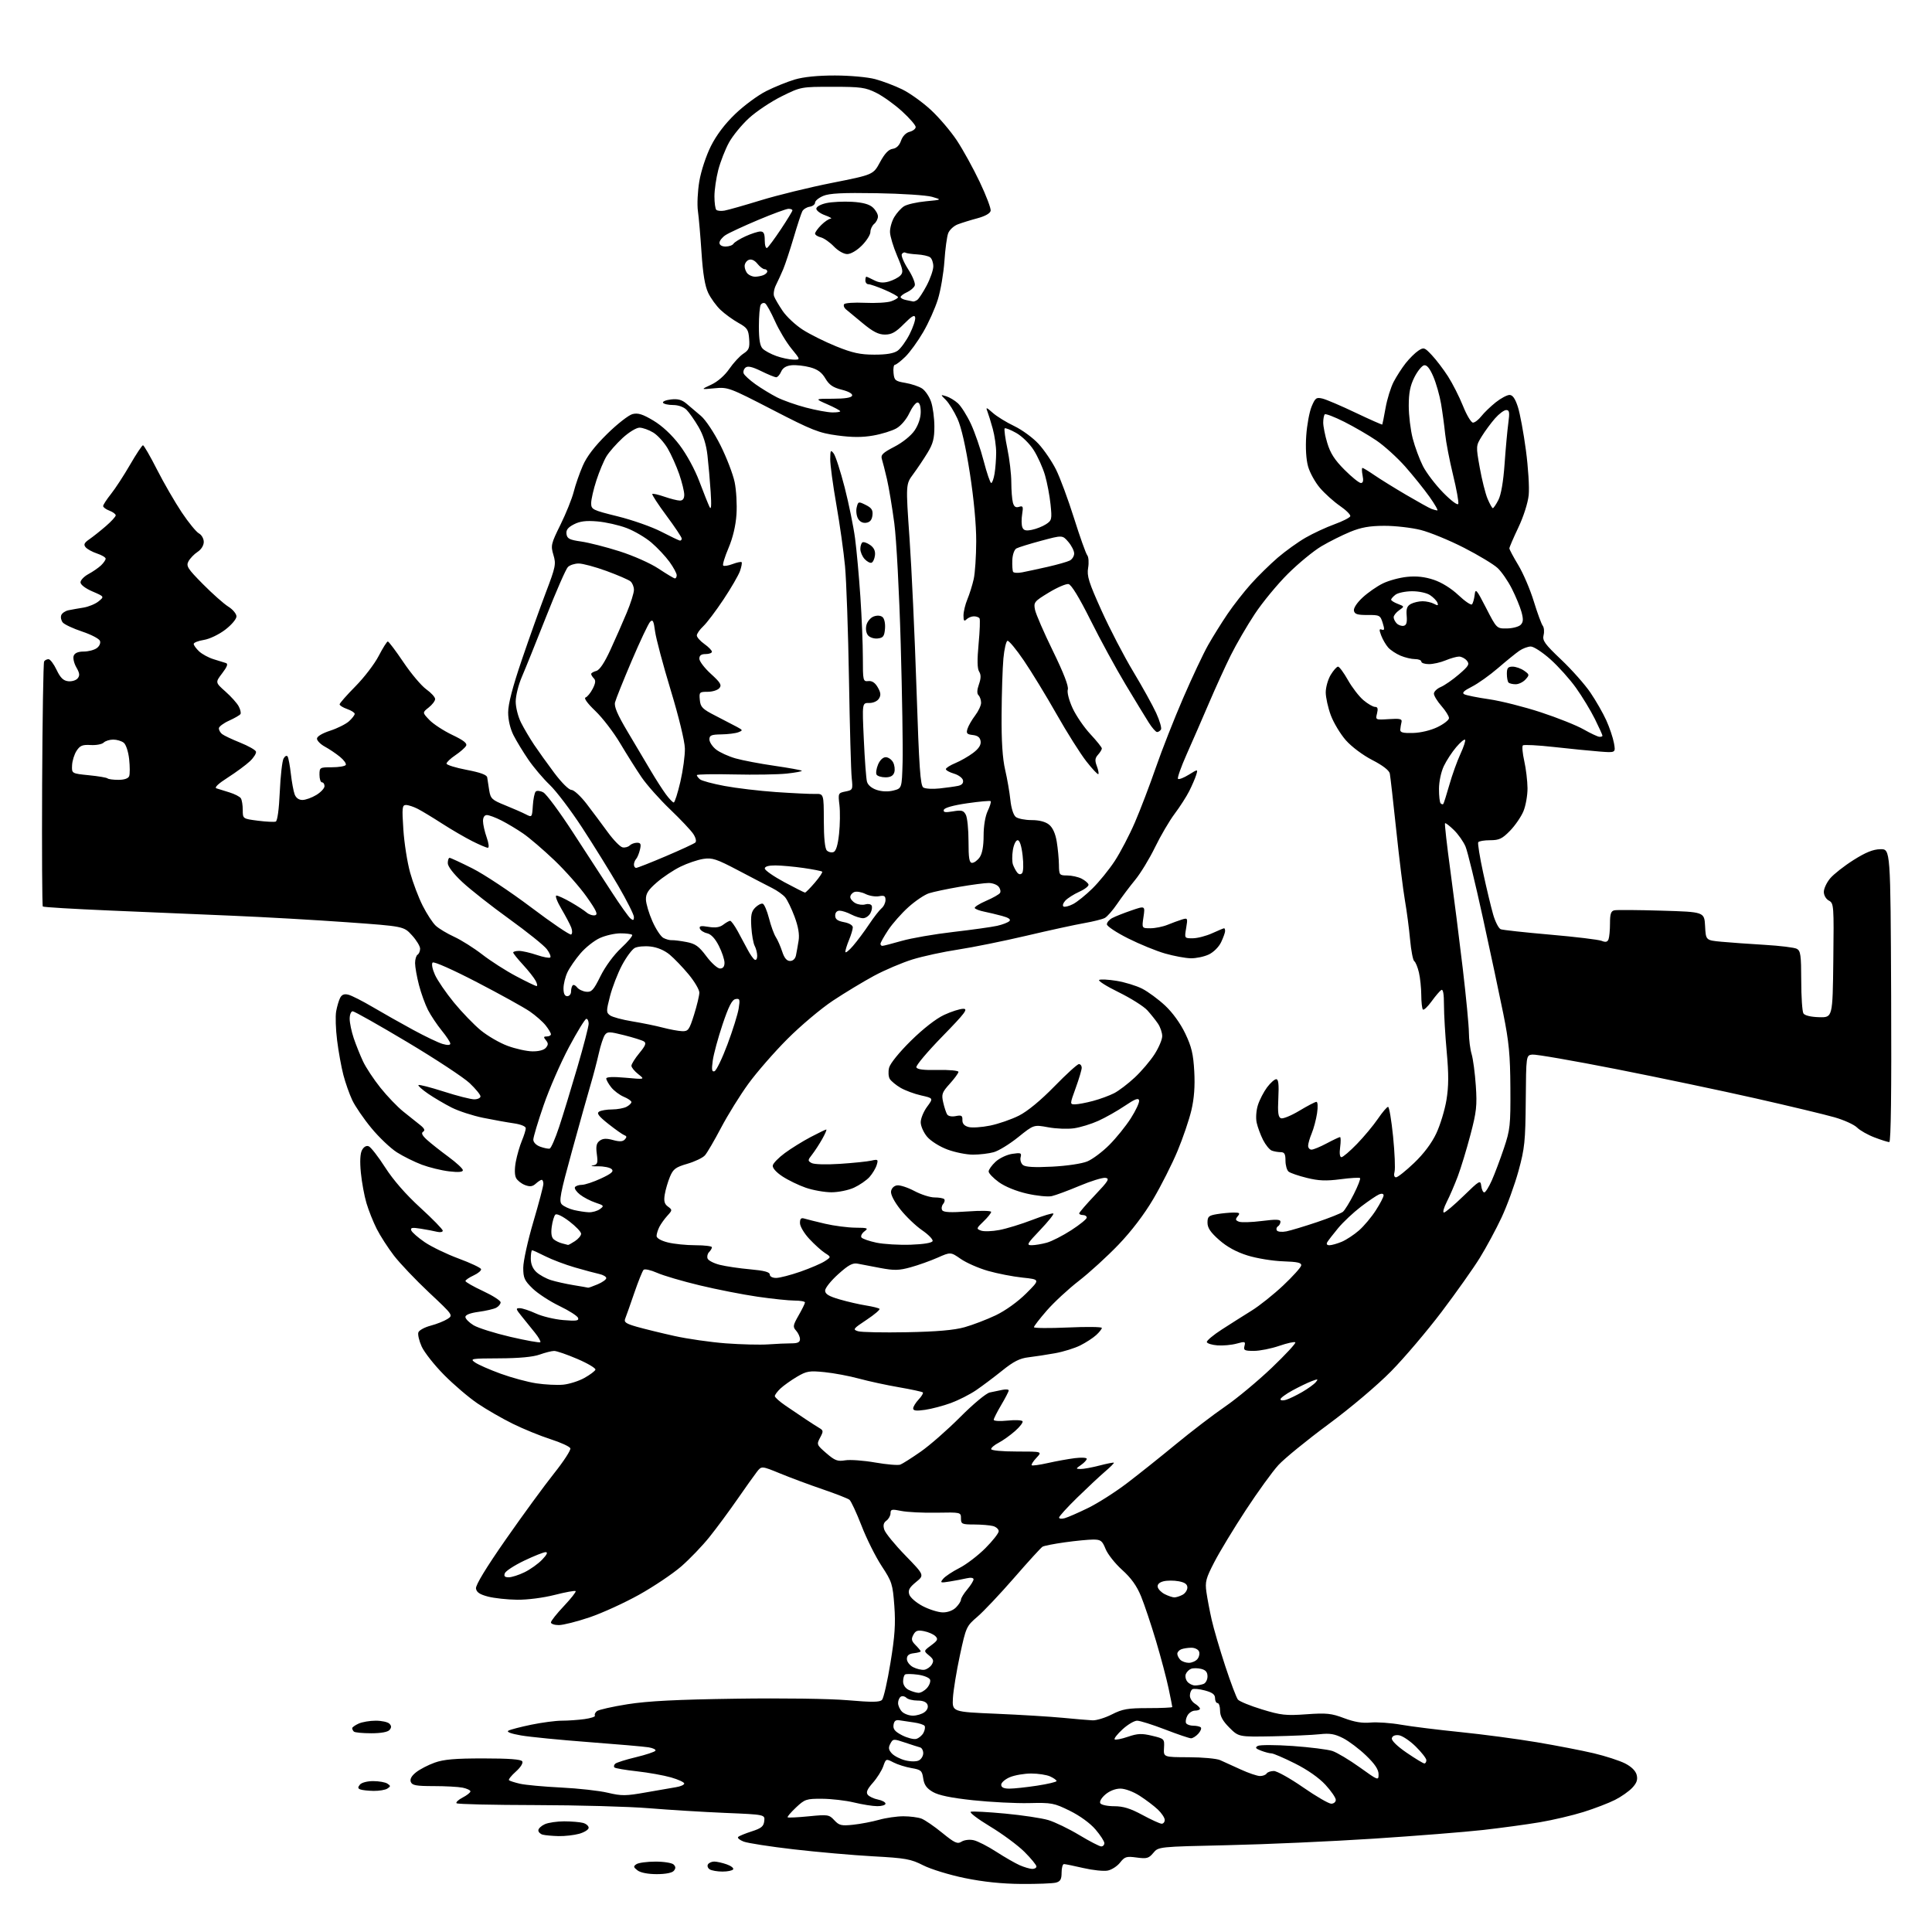 <?xml version="1.0" encoding="UTF-8" standalone="no"?>
<svg 
  version="1.1" 
  xmlns="http://www.w3.org/2000/svg" 
  xmlns:xlink="http://www.w3.org/1999/xlink" 
  xmlns:svg="http://www.w3.org/2000/svg"
  xmlns:rdf="http://www.w3.org/1999/02/22-rdf-syntax-ns#"
  xmlns:cc="http://creativecommons.org/ns#"
  xmlns:dc="http://purl.org/dc/elements/1.1/"
  viewBox="0 0 768 768"
  width="768"
  height="768"
>
<style>svg {background-color: white; }</style>"
<path stroke="none" fill="black" fill-rule="evenodd" d="M406.00,748.90C398.24,748.84 390.93,748.08 383.50,746.56C377.45,745.32 370.03,743.04 367.00,741.50C362.06,738.99 360.03,738.62 347.00,737.91C339.02,737.47 324.85,736.22 315.50,735.14C306.15,734.06 297.20,732.67 295.61,732.06C294.02,731.44 293.04,730.62 293.43,730.22C293.82,729.82 296.25,728.83 298.82,728.00C302.64,726.78 303.56,726.02 303.80,723.91C304.10,721.32 304.10,721.32 288.30,720.66C279.61,720.29 265.98,719.46 258.00,718.80C250.03,718.14 229.70,717.58 212.83,717.55C195.97,717.52 181.86,717.20 181.49,716.82C181.12,716.45 182.21,715.43 183.91,714.55C185.61,713.67 187.00,712.57 187.00,712.10C187.00,711.63 185.59,710.97 183.88,710.62C182.16,710.28 176.97,710.00 172.34,710.00C165.43,710.00 163.82,709.70 163.30,708.34C162.88,707.24 163.57,705.96 165.37,704.53C166.85,703.34 170.19,701.61 172.78,700.68C176.40,699.38 180.91,698.99 192.19,699.00C202.27,699.00 207.11,699.36 207.60,700.16C208.02,700.84 206.96,702.54 205.06,704.23C203.27,705.83 202.04,707.37 202.33,707.66C202.61,707.94 204.56,708.57 206.67,709.06C208.78,709.55 216.12,710.23 223.00,710.57C229.88,710.91 238.26,711.84 241.63,712.65C247.08,713.94 248.76,713.93 256.63,712.53C261.51,711.67 266.96,710.72 268.75,710.43C270.54,710.15 272.00,709.49 272.00,708.98C272.00,708.47 269.64,707.38 266.75,706.55C263.86,705.72 257.76,704.63 253.19,704.12C248.62,703.62 244.60,702.93 244.25,702.59C243.91,702.25 244.05,701.58 244.57,701.11C245.08,700.64 248.77,699.47 252.76,698.52C256.75,697.56 260.25,696.40 260.54,695.94C260.82,695.48 259.58,694.87 257.78,694.58C255.98,694.29 245.28,693.36 234.00,692.51C222.72,691.66 210.62,690.47 207.10,689.86C203.06,689.15 201.22,688.46 202.10,687.96C202.87,687.53 206.97,686.47 211.21,685.59C215.45,684.72 220.90,684.00 223.32,684.00C225.74,684.00 229.80,683.72 232.34,683.37C234.88,683.02 236.74,682.40 236.49,681.98C236.23,681.57 236.58,680.77 237.26,680.21C237.94,679.65 243.45,678.41 249.50,677.45C257.60,676.18 268.93,675.60 292.50,675.26C311.17,674.99 329.70,675.25 336.99,675.87C346.69,676.71 349.74,676.67 350.62,675.72C351.25,675.05 352.76,668.42 353.97,661.00C355.72,650.37 356.04,645.55 355.51,638.32C354.86,629.67 354.57,628.75 350.46,622.50C348.06,618.84 344.46,611.64 342.47,606.48C340.47,601.33 338.31,596.69 337.67,596.18C337.03,595.67 332.23,593.80 327.00,592.01C321.77,590.23 314.18,587.40 310.12,585.73C302.73,582.70 302.73,582.70 300.86,585.10C299.83,586.42 296.34,591.33 293.10,596.00C289.86,600.67 284.89,607.41 282.04,610.96C279.20,614.51 274.11,619.81 270.74,622.73C267.36,625.65 259.85,630.69 254.05,633.93C248.25,637.16 239.40,641.21 234.38,642.91C229.37,644.61 223.85,646.00 222.13,646.00C220.41,646.00 219.00,645.52 219.00,644.94C219.00,644.36 221.32,641.43 224.16,638.43C226.99,635.43 229.09,632.76 228.82,632.49C228.55,632.22 224.81,632.90 220.51,634.00C216.00,635.15 209.67,635.97 205.59,635.92C201.69,635.88 196.47,635.31 194.00,634.67C190.69,633.81 189.42,632.95 189.21,631.44C189.02,630.11 193.27,623.12 201.07,611.94C207.76,602.35 216.37,590.56 220.22,585.73C224.06,580.91 226.99,576.41 226.72,575.72C226.46,575.03 222.93,573.41 218.87,572.11C214.82,570.81 208.05,568.05 203.84,565.97C199.63,563.90 193.33,560.27 189.84,557.90C186.35,555.54 180.35,550.42 176.50,546.52C172.65,542.63 168.66,537.56 167.62,535.27C166.59,532.98 166.00,530.43 166.32,529.61C166.64,528.78 168.83,527.59 171.20,526.97C173.56,526.35 176.55,525.16 177.84,524.34C180.18,522.83 180.18,522.83 170.57,513.81C165.28,508.84 159.00,502.24 156.61,499.14C154.23,496.04 151.14,491.25 149.75,488.50C148.36,485.75 146.53,481.15 145.68,478.28C144.82,475.41 143.82,469.97 143.45,466.18C143.01,461.71 143.17,458.56 143.90,457.19C144.60,455.88 145.62,455.30 146.56,455.66C147.40,455.98 150.35,459.77 153.11,464.07C156.35,469.12 161.31,474.80 167.06,480.06C171.98,484.55 176.00,488.67 176.00,489.22C176.00,489.77 174.99,489.96 173.75,489.66C172.51,489.35 169.58,488.79 167.23,488.42C163.82,487.87 163.07,488.02 163.49,489.12C163.79,489.88 166.20,491.99 168.85,493.80C171.51,495.61 177.57,498.54 182.33,500.30C187.08,502.06 191.09,503.95 191.23,504.50C191.38,505.05 190.05,506.18 188.27,507.00C186.50,507.82 185.03,508.83 185.02,509.22C185.01,509.62 188.15,511.42 192.00,513.21C195.85,515.00 199.00,517.02 199.00,517.70C199.00,518.38 198.21,519.34 197.25,519.85C196.29,520.36 193.14,521.09 190.25,521.48C186.92,521.93 185.00,522.67 185.00,523.51C185.00,524.24 186.46,525.72 188.25,526.81C190.04,527.89 196.62,529.96 202.89,531.42C209.15,532.87 214.50,533.83 214.78,533.56C215.05,533.28 214.10,531.58 212.65,529.78C211.20,527.97 208.83,525.04 207.38,523.25C205.02,520.35 204.94,520.00 206.62,520.02C207.65,520.03 210.53,520.98 213.00,522.12C215.47,523.27 220.37,524.45 223.88,524.75C229.07,525.19 230.18,525.03 229.80,523.90C229.55,523.13 226.23,521.00 222.42,519.17C218.61,517.34 213.81,514.21 211.75,512.22C208.47,509.05 208.00,508.01 208.00,503.94C208.00,501.39 209.80,493.20 212.00,485.74C214.20,478.29 216.00,471.48 216.00,470.60C216.00,469.72 215.70,469.00 215.33,469.00C214.96,469.00 213.90,469.69 212.97,470.53C211.69,471.69 210.66,471.82 208.70,471.08C207.28,470.54 205.68,469.28 205.15,468.28C204.55,467.15 204.51,464.67 205.04,461.80C205.52,459.24 206.61,455.48 207.46,453.45C208.31,451.42 209.00,449.19 209.00,448.49C209.00,447.75 207.05,446.95 204.25,446.54C201.64,446.17 196.15,445.18 192.06,444.35C187.97,443.52 182.34,441.69 179.56,440.29C176.78,438.88 172.56,436.40 170.18,434.77C167.80,433.14 166.08,431.59 166.34,431.33C166.60,431.06 171.14,432.23 176.42,433.92C181.70,435.62 187.14,437.00 188.51,437.00C189.88,437.00 191.00,436.47 191.00,435.83C191.00,435.18 189.07,432.82 186.71,430.58C184.35,428.34 173.18,420.99 161.90,414.25C150.62,407.51 140.85,402.00 140.20,402.00C139.54,402.00 139.00,403.33 139.00,404.97C139.00,406.60 139.73,410.08 140.62,412.72C141.51,415.35 143.17,419.49 144.31,421.92C145.45,424.35 148.57,429.08 151.25,432.42C153.92,435.76 158.00,440.01 160.31,441.86C162.61,443.70 165.61,446.09 166.96,447.17C168.71,448.55 169.07,449.34 168.21,449.87C167.35,450.40 167.80,451.35 169.75,453.12C171.26,454.49 175.09,457.51 178.25,459.84C181.41,462.16 184.00,464.56 184.00,465.17C184.00,465.92 182.24,466.07 178.52,465.63C175.51,465.28 170.65,464.09 167.72,463.00C164.80,461.90 160.32,459.69 157.79,458.08C155.25,456.47 150.68,452.13 147.63,448.43C144.58,444.74 141.16,439.74 140.02,437.32C138.89,434.91 137.29,430.39 136.49,427.29C135.68,424.19 134.56,418.02 134.01,413.59C133.45,409.16 133.28,403.95 133.63,402.02C133.98,400.08 134.69,397.67 135.21,396.66C135.89,395.36 136.84,394.99 138.49,395.41C139.78,395.73 144.13,397.94 148.16,400.32C152.20,402.70 159.42,406.78 164.21,409.38C169.00,411.98 174.28,414.51 175.96,414.99C177.92,415.55 179.00,415.50 179.00,414.85C179.00,414.29 177.47,411.96 175.60,409.67C173.73,407.38 171.28,403.70 170.14,401.50C169.01,399.30 167.39,394.82 166.54,391.54C165.69,388.26 165.00,384.35 165.00,382.85C165.00,381.35 165.45,379.84 166.00,379.50C166.55,379.16 167.00,378.08 167.00,377.11C167.00,376.13 165.54,373.73 163.75,371.78C160.50,368.22 160.50,368.22 138.00,366.61C125.62,365.72 105.15,364.55 92.50,364.02C79.85,363.49 57.80,362.55 43.50,361.94C29.20,361.33 17.28,360.62 17.02,360.35C16.75,360.09 16.63,338.27 16.75,311.86C16.87,285.46 17.23,263.44 17.54,262.93C17.86,262.42 18.65,262.02 19.31,262.04C19.96,262.06 21.40,263.97 22.50,266.29C23.99,269.42 25.16,270.58 27.09,270.80C28.51,270.97 30.21,270.46 30.86,269.67C31.79,268.55 31.68,267.60 30.35,265.29C29.42,263.67 28.94,261.59 29.30,260.67C29.72,259.57 31.08,259.00 33.28,259.00C35.11,259.00 37.45,258.39 38.47,257.64C39.54,256.87 40.07,255.63 39.73,254.75C39.41,253.90 36.22,252.24 32.65,251.05C29.07,249.86 25.62,248.24 24.96,247.46C24.31,246.67 24.03,245.36 24.35,244.54C24.66,243.73 25.95,242.85 27.21,242.59C28.47,242.33 31.16,241.85 33.18,241.53C35.20,241.20 37.90,240.09 39.18,239.05C41.50,237.16 41.50,237.16 36.75,235.11C33.95,233.91 32.00,232.42 32.00,231.49C32.00,230.62 33.42,229.14 35.16,228.20C36.89,227.27 39.14,225.71 40.16,224.75C41.17,223.79 42.00,222.58 42.00,222.08C42.00,221.57 40.46,220.65 38.58,220.03C36.70,219.41 34.65,218.28 34.03,217.53C33.15,216.47 33.48,215.77 35.55,214.34C37.01,213.33 39.95,210.99 42.10,209.13C44.24,207.28 46.00,205.36 46.00,204.86C46.00,204.36 44.88,203.52 43.50,203.00C42.12,202.48 41.00,201.65 41.00,201.16C41.00,200.67 42.40,198.53 44.10,196.39C45.81,194.25 49.23,189.01 51.69,184.75C54.16,180.49 56.47,177.00 56.84,177.00C57.20,177.01 59.71,181.35 62.41,186.66C65.11,191.97 69.54,199.62 72.24,203.67C74.94,207.71 78.02,211.47 79.08,212.04C80.14,212.61 81.00,214.12 81.00,215.42C81.00,216.81 80.00,218.43 78.54,219.38C77.18,220.27 75.56,221.96 74.93,223.12C73.92,225.02 74.52,225.98 80.65,232.18C84.42,235.99 88.96,240.02 90.75,241.14C92.54,242.25 94.00,244.01 94.00,245.04C94.00,246.08 92.02,248.42 89.53,250.32C87.01,252.24 83.30,254.02 81.03,254.38C78.81,254.73 77.00,255.45 77.00,255.97C77.00,256.49 77.97,257.83 79.16,258.94C80.35,260.05 82.94,261.45 84.91,262.05C86.89,262.66 89.09,263.34 89.81,263.57C90.74,263.86 90.31,265.04 88.33,267.63C85.55,271.28 85.55,271.28 89.61,274.89C91.85,276.87 94.22,279.52 94.88,280.77C95.55,282.02 95.87,283.40 95.59,283.85C95.32,284.29 93.27,285.47 91.05,286.48C88.82,287.48 87.00,288.86 87.00,289.53C87.00,290.20 87.56,291.22 88.25,291.78C88.94,292.35 92.17,293.88 95.43,295.19C98.69,296.50 101.53,298.10 101.75,298.76C101.97,299.42 100.88,301.16 99.33,302.62C97.77,304.09 93.82,307.00 90.54,309.10C86.76,311.51 85.12,313.08 86.04,313.38C86.84,313.64 89.18,314.37 91.24,315.00C93.29,315.63 95.32,316.68 95.74,317.32C96.16,317.97 96.50,320.07 96.50,321.99C96.50,325.47 96.50,325.47 102.50,326.24C105.80,326.66 109.00,326.82 109.61,326.59C110.28,326.33 110.91,321.74 111.22,314.75C111.50,308.46 112.17,302.51 112.72,301.53C113.29,300.52 113.99,300.17 114.34,300.74C114.67,301.28 115.25,304.38 115.62,307.61C115.99,310.85 116.66,314.51 117.12,315.75C117.65,317.18 118.78,318.00 120.23,318.00C121.48,317.99 123.96,317.10 125.75,316.01C127.54,314.92 129.00,313.35 129.00,312.51C129.00,311.68 128.55,311.00 128.00,311.00C127.45,311.00 127.00,309.65 127.00,308.00C127.00,305.07 127.12,305.00 131.94,305.00C134.66,305.00 137.13,304.59 137.44,304.09C137.75,303.59 136.71,302.13 135.13,300.84C133.55,299.55 130.85,297.73 129.13,296.80C127.41,295.86 126.00,294.43 126.00,293.63C126.00,292.74 128.08,291.49 131.25,290.46C134.14,289.52 137.51,287.83 138.75,286.70C139.99,285.57 141.00,284.26 141.00,283.77C141.00,283.29 139.65,282.43 138.00,281.85C136.35,281.27 135.00,280.44 135.00,279.99C135.00,279.55 137.83,276.33 141.28,272.84C144.74,269.35 148.90,263.91 150.53,260.75C152.17,257.59 153.80,255.00 154.16,255.00C154.52,255.00 157.32,258.71 160.38,263.25C163.43,267.79 167.51,272.62 169.44,274.00C171.37,275.38 172.96,277.11 172.97,277.86C172.99,278.60 171.84,280.12 170.43,281.23C167.87,283.25 167.87,283.25 170.68,286.19C172.23,287.81 176.32,290.48 179.77,292.13C184.34,294.31 185.83,295.49 185.26,296.49C184.84,297.25 182.92,298.93 181.00,300.22C179.07,301.52 177.50,303.01 177.50,303.54C177.50,304.07 181.10,305.19 185.49,306.03C190.96,307.07 193.54,308.02 193.67,309.03C193.78,309.84 194.13,312.14 194.46,314.14C195.00,317.47 195.54,317.99 200.78,320.10C203.92,321.37 207.62,322.99 209.00,323.70C211.48,324.98 211.50,324.95 211.81,320.24C211.98,317.63 212.49,315.12 212.95,314.66C213.41,314.19 214.77,314.34 215.98,314.99C217.19,315.64 222.47,322.76 227.71,330.83C232.96,338.90 239.94,349.65 243.24,354.72C246.53,359.79 249.85,364.46 250.61,365.09C251.70,366.00 252.00,365.88 252.00,364.54C252.00,363.61 249.20,358.04 245.79,352.17C242.37,346.30 235.90,335.88 231.41,329.00C226.92,322.12 221.13,314.48 218.53,312.00C215.93,309.52 212.12,305.02 210.05,302.00C207.98,298.98 205.32,294.61 204.14,292.29C202.82,289.69 202.00,286.21 202.00,283.18C202.00,279.88 203.76,273.09 207.40,262.39C210.37,253.65 214.69,241.56 216.99,235.51C220.87,225.32 221.09,224.24 219.99,220.58C218.88,216.87 219.04,216.17 222.80,208.57C224.99,204.13 227.36,198.25 228.06,195.50C228.75,192.75 230.38,188.07 231.68,185.10C233.27,181.44 236.39,177.37 241.34,172.50C245.36,168.54 249.91,164.99 251.45,164.60C253.62,164.06 255.46,164.63 259.75,167.20C263.24,169.29 267.03,172.83 270.10,176.86C272.92,180.57 276.22,186.61 278.00,191.36C279.69,195.84 281.51,200.40 282.05,201.50C282.72,202.89 282.86,201.07 282.50,195.50C282.21,191.10 281.64,184.57 281.23,181.00C280.74,176.68 279.54,172.88 277.64,169.65C276.08,166.98 273.94,163.94 272.90,162.90C271.77,161.77 269.61,161.00 267.56,161.00C265.67,161.00 263.87,160.60 263.57,160.11C263.26,159.62 264.68,159.02 266.70,158.79C269.42,158.47 271.05,158.90 272.86,160.43C274.22,161.57 276.83,163.78 278.66,165.35C280.53,166.95 283.92,172.06 286.41,177.03C288.84,181.89 291.37,188.47 292.03,191.65C292.69,194.84 293.02,200.61 292.76,204.47C292.46,208.99 291.32,213.77 289.59,217.86C288.10,221.36 287.15,224.49 287.48,224.81C287.81,225.14 289.49,224.88 291.22,224.22C292.95,223.57 294.56,223.23 294.80,223.47C295.04,223.70 294.75,225.29 294.16,226.99C293.56,228.68 290.61,233.78 287.60,238.30C284.59,242.83 280.97,247.62 279.56,248.94C278.15,250.26 277.00,251.91 277.00,252.61C277.00,253.30 278.35,254.83 280.00,256.00C281.65,257.17 283.00,258.56 283.00,259.07C283.00,259.58 281.88,260.00 280.50,260.00C278.74,260.00 278.00,260.54 278.00,261.85C278.00,262.86 280.07,265.58 282.60,267.88C286.39,271.33 286.98,272.32 285.97,273.53C285.30,274.34 283.21,275.00 281.31,275.00C278.03,275.00 277.89,275.15 278.19,278.25C278.46,281.11 279.22,281.87 284.50,284.56C287.80,286.25 291.61,288.23 292.98,288.97C295.34,290.25 295.36,290.35 293.48,291.09C292.39,291.51 289.36,291.89 286.75,291.93C282.75,291.99 282.00,292.30 282.00,293.93C282.00,294.99 283.20,296.80 284.66,297.95C286.12,299.10 289.61,300.68 292.41,301.48C295.21,302.27 302.17,303.60 307.88,304.42C313.59,305.25 318.47,306.13 318.71,306.38C318.96,306.62 316.28,307.13 312.76,307.51C309.23,307.89 299.75,308.04 291.68,307.85C283.60,307.66 277.00,307.78 277.00,308.13C277.00,308.47 277.57,309.23 278.26,309.80C278.95,310.38 283.34,311.56 288.01,312.43C292.68,313.31 301.90,314.40 308.50,314.86C315.10,315.31 322.07,315.65 323.98,315.60C327.46,315.50 327.46,315.50 327.48,326.20C327.49,333.08 327.92,337.32 328.68,338.08C329.33,338.73 330.53,339.01 331.35,338.70C332.34,338.32 333.06,335.92 333.54,331.46C333.93,327.80 334.00,322.64 333.69,320.01C333.13,315.34 333.19,315.21 336.10,314.63C338.99,314.05 339.06,313.91 338.57,309.27C338.29,306.65 337.80,288.98 337.48,270.00C337.16,251.03 336.45,230.80 335.91,225.06C335.37,219.32 333.82,208.30 332.46,200.58C331.11,192.87 330.01,184.74 330.03,182.53C330.06,178.94 330.21,178.69 331.41,180.27C332.15,181.25 334.11,187.33 335.77,193.77C337.42,200.22 339.28,209.32 339.90,214.00C340.52,218.68 341.47,229.11 342.01,237.19C342.56,245.27 343.00,256.17 343.00,261.43C343.00,270.64 343.08,270.97 345.18,270.74C346.65,270.58 347.87,271.39 348.93,273.24C350.14,275.35 350.24,276.39 349.37,277.74C348.73,278.75 347.07,279.48 345.48,279.45C342.71,279.40 342.71,279.40 343.38,293.95C343.74,301.95 344.30,309.49 344.63,310.71C344.98,312.06 346.49,313.34 348.52,314.01C350.60,314.69 353.07,314.78 355.17,314.24C358.50,313.38 358.50,313.38 358.80,302.94C358.96,297.20 358.62,276.07 358.05,256.00C357.47,235.57 356.35,214.44 355.50,208.00C354.66,201.68 353.35,193.80 352.59,190.50C351.82,187.20 350.91,183.60 350.56,182.50C350.03,180.84 350.88,180.00 355.53,177.59C358.83,175.88 362.15,173.20 363.57,171.11C365.08,168.89 366.00,166.11 366.00,163.77C366.00,161.38 365.53,160.00 364.72,160.00C364.02,160.00 362.56,161.91 361.47,164.24C360.34,166.67 358.16,169.24 356.35,170.27C354.62,171.26 350.47,172.55 347.13,173.13C342.78,173.90 338.74,173.89 332.88,173.10C325.55,172.12 322.89,171.07 307.10,162.91C289.90,154.03 289.37,153.83 284.00,154.35C278.50,154.87 278.50,154.87 282.72,152.91C285.29,151.72 288.10,149.26 289.91,146.63C291.55,144.25 294.06,141.53 295.50,140.59C297.73,139.13 298.06,138.28 297.80,134.72C297.53,131.02 297.05,130.30 293.50,128.33C291.30,127.10 288.12,124.79 286.44,123.20C284.75,121.61 282.53,118.55 281.51,116.40C280.23,113.71 279.41,108.79 278.87,100.50C278.44,93.90 277.79,86.43 277.43,83.89C277.07,81.36 277.32,76.04 277.99,72.07C278.68,67.98 280.67,61.94 282.58,58.11C284.80,53.68 288.13,49.27 292.27,45.30C295.73,41.97 301.26,37.89 304.54,36.23C307.82,34.58 312.94,32.50 315.93,31.61C319.45,30.57 325.09,30.00 331.93,30.01C337.88,30.02 344.85,30.65 347.87,31.45C350.82,32.24 355.68,34.08 358.67,35.54C361.65,37.00 366.77,40.67 370.03,43.69C373.30,46.72 377.96,52.19 380.38,55.85C382.80,59.51 386.89,66.92 389.45,72.32C392.02,77.72 393.98,82.88 393.80,83.79C393.60,84.82 391.61,85.94 388.49,86.78C385.75,87.51 382.22,88.61 380.67,89.21C379.11,89.82 377.42,91.40 376.92,92.72C376.41,94.04 375.74,99.03 375.42,103.81C375.09,108.59 373.93,115.41 372.83,118.97C371.73,122.53 369.10,128.41 366.97,132.04C364.85,135.68 361.66,140.08 359.87,141.82C358.08,143.57 356.23,145.00 355.75,145.00C355.27,145.00 355.01,146.45 355.19,148.23C355.47,151.19 355.86,151.52 359.88,152.20C362.29,152.61 365.29,153.61 366.54,154.43C367.80,155.26 369.40,157.63 370.12,159.71C370.83,161.80 371.42,166.20 371.43,169.50C371.44,174.30 370.90,176.40 368.70,180.00C367.20,182.47 364.63,186.30 363.00,188.50C360.05,192.50 360.05,192.50 361.55,214.00C362.38,225.82 363.62,252.74 364.32,273.81C365.36,305.28 365.85,312.29 367.04,313.05C367.84,313.56 370.75,313.72 373.50,313.42C376.25,313.12 379.54,312.67 380.82,312.40C382.34,312.09 383.02,311.34 382.81,310.21C382.64,309.27 381.03,308.07 379.25,307.54C377.46,307.02 376.00,306.21 376.00,305.74C376.00,305.28 377.69,304.20 379.75,303.35C381.81,302.50 384.99,300.68 386.81,299.31C389.08,297.59 390.02,296.14 389.81,294.66C389.59,293.13 388.68,292.41 386.71,292.18C384.34,291.91 384.02,291.52 384.60,289.68C384.98,288.48 386.35,286.11 387.64,284.41C388.94,282.70 390.00,280.43 390.00,279.36C390.00,278.28 389.54,276.94 388.99,276.39C388.30,275.70 388.35,274.29 389.14,272.04C389.98,269.63 390.00,268.23 389.22,266.97C388.47,265.78 388.41,262.32 389.01,255.93C389.49,250.81 389.66,246.25 389.38,245.81C389.11,245.36 388.10,245.00 387.14,245.00C386.18,245.00 384.86,245.54 384.20,246.20C383.27,247.13 383.00,246.79 383.00,244.67C383.00,243.17 383.70,240.27 384.55,238.23C385.40,236.19 386.53,232.58 387.06,230.21C387.60,227.84 388.04,221.09 388.06,215.20C388.08,208.54 387.12,198.29 385.53,188.06C383.87,177.40 382.14,169.79 380.59,166.41C379.28,163.55 377.21,160.21 376.00,159.00C373.80,156.80 373.80,156.80 376.15,157.52C377.44,157.91 379.54,159.18 380.81,160.34C382.08,161.51 384.39,165.17 385.94,168.48C387.49,171.79 389.79,178.44 391.03,183.25C392.28,188.06 393.63,192.00 394.02,192.00C394.42,192.00 395.02,190.31 395.36,188.25C395.70,186.19 395.98,182.46 395.99,179.97C396.00,177.48 395.39,173.20 394.64,170.47C393.89,167.74 392.92,164.60 392.49,163.50C391.81,161.79 392.11,161.87 394.60,164.08C396.19,165.50 400.04,167.88 403.14,169.35C406.24,170.83 410.61,174.02 412.83,176.44C415.06,178.85 418.19,183.46 419.79,186.67C421.39,189.87 424.61,198.57 426.95,206.00C429.29,213.43 431.65,220.05 432.19,220.72C432.74,221.38 432.90,223.63 432.55,225.72C432.00,228.95 432.78,231.44 437.88,242.73C441.16,250.00 446.82,260.89 450.45,266.92C454.08,272.95 458.20,280.38 459.60,283.43C460.99,286.48 461.85,289.43 461.51,289.99C461.16,290.54 460.46,291.00 459.96,291.00C459.45,291.00 457.96,289.31 456.66,287.25C455.35,285.19 451.18,278.34 447.39,272.02C443.60,265.71 437.35,254.24 433.50,246.52C429.01,237.52 425.87,232.38 424.75,232.18C423.79,232.00 420.26,233.52 416.90,235.56C411.12,239.07 410.84,239.43 411.43,242.38C411.77,244.09 414.98,251.49 418.57,258.82C422.82,267.53 424.87,272.83 424.47,274.09C424.12,275.20 424.92,278.33 426.36,281.48C427.74,284.48 430.92,289.13 433.43,291.82C435.94,294.51 438.00,297.08 438.00,297.52C438.00,297.97 437.31,299.10 436.47,300.03C435.27,301.36 435.17,302.31 436.00,304.50C436.58,306.03 436.86,307.48 436.61,307.72C436.36,307.97 434.21,305.68 431.83,302.64C429.45,299.60 424.12,291.16 420.00,283.88C415.88,276.61 410.02,267.02 407.00,262.58C403.98,258.14 401.05,254.60 400.50,254.73C399.95,254.86 399.22,258.01 398.87,261.73C398.53,265.45 398.20,275.48 398.15,284.00C398.07,294.66 398.52,301.53 399.56,306.00C400.39,309.57 401.33,314.98 401.64,318.00C401.98,321.27 402.85,324.01 403.79,324.75C404.67,325.44 407.50,326.00 410.08,326.00C413.13,326.00 415.57,326.64 417.02,327.81C418.48,329.00 419.54,331.35 420.07,334.56C420.52,337.28 420.91,341.41 420.94,343.75C421.00,347.86 421.10,348.00 424.25,348.01C426.04,348.02 428.59,348.59 429.92,349.26C431.25,349.94 432.50,350.99 432.70,351.59C432.90,352.18 431.26,353.48 429.06,354.47C426.86,355.47 424.34,357.07 423.46,358.04C422.59,359.01 422.27,360.05 422.76,360.35C423.24,360.65 424.96,360.22 426.57,359.38C428.18,358.55 431.64,355.76 434.26,353.18C436.88,350.61 440.87,345.70 443.12,342.27C445.37,338.84 448.98,331.92 451.15,326.89C453.33,321.85 457.06,312.05 459.46,305.12C461.86,298.18 466.75,285.75 470.32,277.50C473.89,269.25 478.36,259.75 480.26,256.40C482.17,253.04 485.64,247.48 487.98,244.03C490.32,240.58 494.51,235.22 497.28,232.13C500.05,229.03 504.84,224.34 507.91,221.69C510.99,219.05 515.97,215.47 519.00,213.73C522.02,211.99 527.18,209.60 530.46,208.41C533.73,207.22 536.57,205.78 536.76,205.21C536.95,204.64 535.10,202.79 532.64,201.10C530.19,199.41 526.62,196.20 524.71,193.97C522.80,191.74 520.67,187.89 519.98,185.42C519.20,182.63 518.92,177.99 519.25,173.20C519.54,168.94 520.50,163.74 521.38,161.62C522.83,158.15 523.26,157.85 525.74,158.45C527.26,158.82 533.18,161.35 538.90,164.08C544.63,166.80 549.39,168.91 549.48,168.76C549.57,168.62 550.16,165.63 550.79,162.13C551.41,158.63 552.86,153.97 554.00,151.78C555.14,149.60 557.29,146.26 558.78,144.37C560.28,142.48 562.53,140.25 563.80,139.41C565.97,137.98 566.27,138.07 569.20,141.20C570.91,143.01 573.80,146.81 575.62,149.64C577.43,152.47 580.11,157.75 581.57,161.39C583.02,165.03 584.81,168.00 585.53,168.00C586.26,168.00 587.76,166.85 588.87,165.43C589.98,164.02 592.55,161.55 594.58,159.93C596.61,158.32 599.08,157.00 600.06,157.00C601.30,157.00 602.30,158.43 603.38,161.75C604.22,164.36 605.66,172.11 606.57,178.96C607.49,185.81 607.99,193.85 607.68,196.81C607.36,199.94 605.62,205.37 603.56,209.71C601.60,213.83 600.00,217.56 600.00,217.98C600.00,218.41 601.59,221.40 603.54,224.63C605.49,227.86 608.26,234.32 609.69,239.00C611.13,243.68 612.74,248.06 613.26,248.74C613.79,249.42 613.94,251.10 613.60,252.47C613.06,254.63 614.03,255.99 620.62,262.24C624.82,266.23 630.05,272.12 632.22,275.33C634.40,278.54 637.24,283.49 638.52,286.33C639.81,289.17 641.18,293.24 641.57,295.38C642.27,299.25 642.27,299.25 635.88,298.75C632.37,298.48 624.22,297.67 617.77,296.95C611.31,296.23 605.73,295.94 605.36,296.31C604.98,296.68 605.24,299.49 605.92,302.54C606.61,305.60 607.18,310.44 607.21,313.30C607.23,316.16 606.50,320.30 605.58,322.50C604.66,324.70 602.26,328.19 600.25,330.25C597.16,333.42 595.94,334.00 592.36,334.00C590.03,334.00 587.89,334.36 587.62,334.80C587.35,335.25 588.23,340.71 589.58,346.95C590.93,353.19 592.72,360.66 593.56,363.56C594.40,366.45 595.75,369.08 596.57,369.39C597.38,369.70 606.25,370.67 616.27,371.54C626.30,372.41 635.47,373.52 636.67,374.00C638.27,374.65 638.98,374.48 639.42,373.36C639.74,372.52 640.00,369.68 640.00,367.03C640.00,363.27 640.38,362.15 641.75,361.86C642.71,361.66 651.15,361.72 660.50,362.00C677.50,362.50 677.50,362.50 677.80,368.14C678.09,373.78 678.09,373.78 684.30,374.36C687.71,374.68 695.45,375.23 701.50,375.59C707.55,375.95 713.29,376.65 714.25,377.16C715.76,377.95 716.00,379.65 716.02,389.79C716.02,396.23 716.42,402.11 716.89,402.85C717.41,403.68 719.83,404.26 723.12,404.35C728.50,404.50 728.50,404.50 728.77,381.80C729.03,359.90 728.97,359.05 727.02,358.01C725.86,357.39 725.00,355.91 725.00,354.54C725.00,353.23 726.14,350.80 727.53,349.15C728.92,347.50 733.08,344.23 736.78,341.89C741.66,338.81 744.59,337.62 747.50,337.57C751.50,337.50 751.50,337.50 751.76,395.75C751.93,433.99 751.67,454.00 751.02,454.00C750.47,454.00 747.84,453.17 745.17,452.15C742.49,451.14 739.37,449.37 738.22,448.22C737.06,447.06 733.06,445.24 729.31,444.16C725.56,443.08 711.48,439.70 698.00,436.65C684.52,433.60 659.56,428.36 642.52,425.00C625.48,421.65 610.44,419.04 609.10,419.21C606.66,419.50 606.66,419.50 606.51,437.50C606.37,453.73 606.09,456.48 603.63,465.46C602.12,470.95 599.10,479.27 596.90,483.96C594.70,488.66 590.81,495.87 588.26,500.00C585.72,504.12 578.88,513.78 573.07,521.47C567.25,529.15 558.23,539.78 553.00,545.09C547.48,550.70 537.00,559.56 528.00,566.22C519.48,572.52 510.56,579.80 508.18,582.39C505.81,584.98 499.98,593.04 495.22,600.30C490.46,607.56 484.85,616.82 482.75,620.88C479.36,627.41 478.99,628.80 479.57,632.88C479.93,635.42 480.87,640.37 481.66,643.88C482.45,647.38 484.88,655.66 487.05,662.27C489.22,668.88 491.49,674.89 492.09,675.61C492.70,676.34 497.01,678.10 501.67,679.52C509.19,681.82 511.18,682.04 519.32,681.45C527.34,680.88 529.24,681.08 534.31,683.00C538.39,684.53 541.53,685.06 544.81,684.74C547.39,684.50 552.88,684.88 557.00,685.61C561.12,686.33 571.70,687.64 580.50,688.53C589.30,689.42 602.96,691.23 610.86,692.56C618.75,693.89 628.99,695.87 633.61,696.97C638.23,698.07 643.80,699.88 645.99,700.99C648.53,702.29 650.20,703.94 650.61,705.57C651.08,707.45 650.63,708.77 648.87,710.65C647.57,712.05 644.48,714.23 642.00,715.48C639.52,716.74 633.90,718.90 629.50,720.28C625.10,721.66 617.23,723.51 612.00,724.39C606.77,725.27 596.65,726.64 589.50,727.45C582.35,728.25 562.77,729.81 546.00,730.90C529.23,731.99 503.12,733.16 488.00,733.49C460.50,734.10 460.50,734.10 458.46,736.56C456.65,738.73 455.87,738.94 451.87,738.40C447.79,737.84 447.11,738.04 445.26,740.39C444.13,741.83 441.92,743.27 440.34,743.58C438.77,743.90 434.42,743.44 430.68,742.58C426.94,741.71 423.45,741.00 422.94,741.00C422.42,741.00 422.00,742.52 422.00,744.38C422.00,747.05 421.52,747.90 419.75,748.37C418.51,748.70 412.32,748.94 406.00,748.90zM261.07,745.00C257.59,745.00 254.63,744.43 253.44,743.52C251.76,742.24 251.70,741.90 253.00,741.03C253.82,740.48 257.22,740.02 260.55,740.02C263.88,740.01 267.13,740.53 267.78,741.18C268.64,742.04 268.66,742.71 267.85,743.68C267.18,744.49 264.57,745.00 261.07,745.00zM287.19,743.98C285.16,743.98 282.88,743.58 282.12,743.10C281.36,742.62 281.05,741.72 281.43,741.11C281.81,740.50 282.92,740.00 283.91,740.00C284.90,740.00 287.12,740.49 288.85,741.10C290.58,741.70 291.75,742.60 291.44,743.10C291.13,743.59 289.22,743.99 287.19,743.98zM410.25,742.92C411.21,742.96 412.00,742.53 412.00,741.95C412.00,741.38 409.86,738.77 407.25,736.16C404.64,733.56 398.47,728.99 393.55,726.03C388.64,723.06 385.19,720.44 385.91,720.20C386.62,719.96 392.77,720.29 399.58,720.93C406.38,721.57 414.10,722.73 416.72,723.51C419.35,724.30 424.88,726.97 429.00,729.45C433.12,731.93 437.06,733.97 437.75,733.98C438.44,733.99 439.00,733.41 439.00,732.68C439.00,731.95 437.41,729.50 435.46,727.22C433.34,724.75 429.23,721.76 425.26,719.81C418.98,716.72 418.05,716.54 409.05,716.76C403.80,716.88 393.80,716.37 386.82,715.63C378.06,714.69 373.12,713.67 370.82,712.33C368.35,710.89 367.37,709.52 367.00,706.97C366.54,703.85 366.13,703.49 362.33,702.84C360.03,702.45 356.81,701.44 355.17,700.59C352.21,699.06 352.17,699.07 351.11,702.12C350.52,703.81 348.66,706.77 346.97,708.69C344.68,711.29 344.18,712.51 344.97,713.47C345.56,714.18 347.38,715.03 349.02,715.35C350.66,715.68 352.00,716.41 352.00,716.98C352.00,717.54 350.54,717.99 348.75,717.98C346.96,717.98 342.80,717.32 339.50,716.52C336.20,715.72 330.49,715.06 326.82,715.04C320.54,715.00 319.92,715.21 316.42,718.51C314.37,720.45 312.87,722.20 313.10,722.41C313.32,722.63 317.09,722.44 321.49,722.01C329.09,721.26 329.58,721.33 331.65,723.57C333.58,725.65 334.46,725.86 339.17,725.36C342.10,725.05 346.72,724.16 349.43,723.40C352.14,722.63 356.50,722.00 359.12,722.00C361.73,722.00 364.97,722.42 366.30,722.93C367.64,723.44 371.35,725.97 374.53,728.57C379.55,732.65 380.58,733.12 382.24,732.08C383.33,731.40 385.41,731.15 387.04,731.51C388.61,731.85 392.66,733.92 396.03,736.10C399.40,738.28 403.59,740.68 405.33,741.45C407.07,742.21 409.29,742.87 410.25,742.92zM222.00,729.88C219.53,729.82 216.71,729.56 215.75,729.31C214.79,729.06 214.00,728.28 214.00,727.59C214.00,726.89 215.15,725.80 216.55,725.16C217.95,724.52 221.44,724.01 224.30,724.01C227.16,724.02 230.51,724.30 231.75,724.63C232.99,724.96 234.00,725.83 234.00,726.57C234.00,727.30 232.31,728.37 230.25,728.95C228.19,729.52 224.47,729.94 222.00,729.88zM461.75,724.96C462.44,724.98 463.00,724.30 463.00,723.45C463.00,722.60 461.76,720.74 460.25,719.31C458.74,717.88 455.50,715.43 453.05,713.86C450.50,712.21 447.23,711.00 445.36,711.00C443.40,711.00 441.04,711.92 439.40,713.34C437.83,714.68 436.98,716.17 437.40,716.84C437.79,717.48 440.28,718.00 442.91,718.00C446.48,718.00 449.34,718.88 454.11,721.46C457.62,723.36 461.06,724.93 461.75,724.96zM529.19,717.00C530.19,717.00 531.00,716.31 531.00,715.48C531.00,714.64 529.14,711.94 526.87,709.47C524.30,706.69 519.71,703.48 514.75,701.00C510.36,698.80 506.17,697.00 505.45,697.00C504.72,697.00 502.86,696.52 501.32,695.93C499.09,695.08 498.82,694.68 500.00,694.03C500.82,693.57 507.07,693.59 513.88,694.06C520.69,694.54 527.78,695.43 529.64,696.04C531.49,696.66 536.38,699.58 540.51,702.54C547.91,707.85 548.00,707.88 548.00,705.27C548.00,703.42 546.53,701.21 543.05,697.86C540.33,695.24 536.21,692.13 533.90,690.95C530.59,689.26 528.63,688.93 524.60,689.38C521.80,689.69 513.40,690.06 505.95,690.21C492.40,690.46 492.40,690.46 488.70,686.77C486.06,684.13 485.00,682.20 485.00,680.03C485.00,678.37 484.55,677.00 484.00,677.00C483.45,677.00 483.00,676.12 483.00,675.04C483.00,673.59 481.94,672.79 478.98,671.99C476.76,671.40 474.51,671.18 473.98,671.51C473.44,671.85 473.00,672.99 473.00,674.05C473.00,675.11 473.90,676.55 475.00,677.23C476.10,677.92 477.00,678.82 477.00,679.24C477.00,679.66 476.12,680.00 475.04,680.00C473.95,680.00 472.58,680.91 471.99,682.02C471.39,683.13 471.18,684.48 471.51,685.02C471.85,685.56 473.14,686.00 474.39,686.00C475.64,686.00 476.97,686.30 477.34,686.67C477.70,687.04 477.26,688.16 476.35,689.17C475.44,690.18 474.13,691.00 473.45,691.00C472.76,691.00 468.12,689.42 463.14,687.50C458.15,685.58 453.15,684.00 452.02,684.00C450.89,684.00 448.29,685.54 446.24,687.42C444.19,689.30 442.77,691.10 443.08,691.42C443.40,691.73 445.77,691.28 448.34,690.40C452.25,689.07 453.83,689.00 457.97,689.99C462.85,691.16 462.92,691.23 462.71,694.84C462.50,698.50 462.50,698.50 472.50,698.53C478.00,698.54 483.62,699.06 485.00,699.67C486.38,700.28 490.06,701.95 493.19,703.39C496.31,704.83 499.77,706.00 500.88,706.00C501.98,706.00 503.16,705.55 503.50,705.00C503.84,704.45 505.13,704.00 506.37,704.00C507.60,704.00 512.84,706.92 518.00,710.50C523.16,714.08 528.20,717.00 529.19,717.00zM148.50,711.91C146.30,711.87 143.92,711.61 143.21,711.32C142.22,710.93 142.19,710.48 143.08,709.40C143.74,708.61 146.03,708.01 148.37,708.02C150.64,708.02 153.18,708.47 154.00,709.02C155.33,709.89 155.33,710.11 154.00,710.98C153.18,711.53 150.70,711.94 148.50,711.91zM401.25,711.01C403.04,711.01 407.99,710.48 412.25,709.83C416.51,709.18 420.00,708.35 420.00,707.99C420.00,707.62 418.85,706.80 417.45,706.16C416.05,705.52 412.66,705.00 409.92,705.00C407.18,705.00 403.38,705.65 401.47,706.45C399.56,707.25 398.00,708.60 398.00,709.45C398.00,710.53 398.98,711.00 401.25,711.01zM365.25,699.80C366.21,699.32 367.00,698.03 367.00,696.93C367.00,695.84 366.44,694.79 365.75,694.62C365.06,694.44 362.37,693.58 359.76,692.70C355.18,691.16 354.98,691.17 353.93,693.13C353.08,694.72 353.20,695.57 354.50,697.00C355.42,698.01 357.82,699.25 359.83,699.76C361.95,700.29 364.24,700.31 365.25,699.80zM566.21,701.00C566.64,701.00 567.00,700.42 567.00,699.71C567.00,699.00 565.08,696.54 562.74,694.24C560.40,691.94 557.38,689.94 556.04,689.78C554.49,689.60 553.47,690.06 553.28,691.00C553.09,691.90 555.44,694.19 559.19,696.75C562.61,699.09 565.77,701.00 566.21,701.00zM364.21,691.24C365.23,690.97 366.52,689.90 367.08,688.85C367.64,687.81 367.85,686.57 367.55,686.08C367.26,685.60 365.32,684.98 363.26,684.70C361.19,684.41 358.60,684.03 357.50,683.84C356.07,683.60 355.41,684.12 355.19,685.69C354.95,687.37 355.76,688.34 358.61,689.81C360.67,690.86 363.18,691.50 364.21,691.24zM147.54,689.00C144.13,689.00 141.03,688.70 140.67,688.33C140.30,687.97 140.00,687.36 140.00,686.99C140.00,686.62 141.15,685.80 142.55,685.16C143.95,684.52 147.01,684.00 149.35,684.00C151.69,684.00 154.13,684.53 154.78,685.18C155.64,686.04 155.66,686.71 154.85,687.68C154.16,688.51 151.48,689.00 147.54,689.00zM434.28,683.86C435.81,683.94 439.29,682.88 442.00,681.50C446.24,679.35 448.28,679.00 456.47,679.00C461.71,679.00 466.00,678.80 466.00,678.57C466.00,678.33 465.34,674.99 464.53,671.15C463.72,667.30 461.48,658.84 459.54,652.33C457.60,645.82 454.92,637.83 453.59,634.57C451.88,630.40 449.65,627.28 446.08,624.07C443.29,621.56 440.32,617.81 439.49,615.75C438.15,612.44 437.57,612.00 434.56,612.00C432.68,612.00 427.63,612.49 423.33,613.09C419.03,613.69 415.02,614.47 414.42,614.84C413.81,615.20 408.75,620.75 403.18,627.16C397.60,633.57 391.01,640.55 388.55,642.66C384.16,646.42 384.01,646.73 381.58,658.00C380.22,664.33 378.97,671.98 378.80,675.00C378.50,680.50 378.50,680.50 396.00,681.24C405.62,681.65 417.55,682.38 422.50,682.86C427.45,683.34 432.75,683.79 434.28,683.86zM362.88,682.00C364.39,682.00 366.45,681.39 367.47,680.64C368.61,679.81 369.08,678.65 368.69,677.64C368.28,676.57 366.90,676.00 364.73,676.00C362.90,676.00 360.90,675.50 360.29,674.89C359.68,674.28 358.69,674.08 358.09,674.45C357.49,674.82 357.00,675.96 357.00,676.99C357.00,678.02 357.71,679.56 358.57,680.43C359.44,681.29 361.37,682.00 362.88,682.00zM365.10,672.93C365.97,672.97 367.49,672.12 368.47,671.04C369.44,669.96 370.00,668.45 369.71,667.68C369.41,666.91 367.24,666.03 364.88,665.71C362.52,665.39 360.23,665.36 359.80,665.63C359.36,665.90 359.00,667.15 359.00,668.41C359.00,669.79 359.89,671.12 361.25,671.78C362.49,672.38 364.22,672.90 365.10,672.93zM475.04,670.00C476.03,670.00 477.55,669.73 478.42,669.39C479.29,669.06 480.00,667.72 480.00,666.41C480.00,664.71 479.29,663.86 477.50,663.41C476.13,663.07 474.32,663.05 473.48,663.37C472.64,663.69 471.69,664.65 471.37,665.49C471.04,666.33 471.33,667.69 472.01,668.51C472.69,669.33 474.05,670.00 475.04,670.00zM367.40,663.76C368.44,663.61 369.79,662.68 370.40,661.69C371.29,660.22 371.08,659.53 369.31,658.08C367.13,656.28 367.13,656.28 370.17,654.03C372.74,652.13 373.00,651.57 371.84,650.41C371.09,649.66 369.06,648.76 367.33,648.42C364.79,647.91 363.97,648.19 363.07,649.87C362.16,651.57 362.32,652.32 363.98,653.98C365.09,655.09 366.00,656.20 366.00,656.43C366.00,656.67 364.76,657.01 363.25,657.18C361.29,657.41 360.50,658.06 360.50,659.47C360.50,660.56 361.61,662.01 363.00,662.73C364.38,663.43 366.35,663.90 367.40,663.76zM472.58,661.00C473.78,661.00 475.31,660.33 475.99,659.51C476.67,658.69 476.96,657.34 476.64,656.51C476.32,655.68 474.96,655.00 473.61,655.00C472.27,655.00 470.45,655.27 469.58,655.61C468.71,655.94 468.00,656.75 468.00,657.41C468.00,658.06 468.54,659.14 469.20,659.80C469.86,660.46 471.38,661.00 472.58,661.00zM374.75,640.95C376.72,640.98 378.79,640.21 380.00,639.00C381.10,637.90 382.00,636.50 382.00,635.89C382.00,635.29 383.12,633.45 384.50,631.82C385.88,630.18 387.00,628.38 387.00,627.81C387.00,627.18 385.89,627.02 384.25,627.40C382.74,627.75 379.70,628.33 377.50,628.68C373.78,629.28 373.60,629.20 374.94,627.58C375.73,626.63 378.62,624.71 381.35,623.32C384.09,621.93 388.73,618.40 391.67,615.46C394.60,612.53 397.00,609.48 397.00,608.68C397.00,607.89 395.99,606.96 394.75,606.63C393.51,606.30 390.14,606.02 387.25,606.01C382.36,606.00 382.00,605.83 382.00,603.57C382.00,601.15 381.96,601.14 372.25,601.32C366.89,601.42 360.59,601.10 358.25,600.62C354.52,599.85 354.00,599.96 354.00,601.51C354.00,602.48 353.27,603.81 352.38,604.47C351.21,605.32 350.97,606.34 351.52,608.08C351.94,609.41 355.70,614.02 359.89,618.32C367.49,626.15 367.49,626.15 364.12,628.90C361.47,631.07 360.90,632.12 361.45,633.84C361.84,635.06 364.23,637.12 366.82,638.47C369.40,639.81 372.96,640.93 374.75,640.95zM466.82,634.99C467.54,634.99 469.00,634.53 470.07,633.96C471.13,633.40 472.00,632.10 472.00,631.08C472.00,629.76 471.01,629.04 468.56,628.58C466.67,628.22 463.95,628.23 462.51,628.59C460.84,629.01 460.01,629.82 460.21,630.85C460.38,631.73 461.64,633.02 463.01,633.71C464.38,634.40 466.09,634.98 466.82,634.99zM202.22,627.00C203.40,627.00 206.23,626.10 208.49,625.00C210.76,623.90 213.92,621.65 215.50,620.00C217.41,618.01 217.88,617.00 216.91,617.00C216.10,617.00 212.26,618.53 208.37,620.39C204.48,622.25 201.02,624.50 200.68,625.39C200.23,626.56 200.65,627.00 202.22,627.00zM423.25,603.50C424.49,603.16 428.65,601.34 432.50,599.46C436.35,597.59 443.32,593.15 448.00,589.59C452.68,586.03 461.45,579.03 467.50,574.04C473.55,569.05 482.34,562.33 487.03,559.11C491.72,555.89 500.04,548.96 505.53,543.73C511.01,538.49 515.24,533.94 514.91,533.60C514.59,533.27 511.71,533.90 508.51,535.00C505.31,536.10 500.77,537.00 498.44,537.00C494.72,537.00 494.25,536.76 494.70,535.05C495.17,533.26 494.92,533.18 491.57,534.11C489.57,534.66 486.14,534.97 483.95,534.81C481.76,534.64 479.86,534.05 479.73,533.50C479.60,532.95 482.29,530.70 485.69,528.50C489.10,526.30 494.43,522.92 497.53,521.00C500.64,519.08 506.28,514.58 510.08,511.00C513.87,507.43 517.09,503.86 517.24,503.07C517.44,501.95 515.87,501.59 510.00,501.39C505.88,501.25 499.53,500.21 495.90,499.07C491.49,497.70 487.75,495.65 484.65,492.92C481.21,489.89 480.00,488.11 480.00,486.05C480.00,483.61 480.46,483.19 483.75,482.64C485.81,482.30 488.79,482.02 490.37,482.01C492.80,482.00 493.05,482.23 492.01,483.49C491.01,484.70 491.10,485.10 492.50,485.64C493.45,486.00 497.55,485.88 501.61,485.36C507.30,484.64 509.00,484.71 509.00,485.65C509.00,486.33 508.54,487.16 507.98,487.51C507.42,487.86 507.24,488.58 507.58,489.13C507.92,489.67 509.61,489.83 511.35,489.49C513.08,489.14 518.55,487.49 523.50,485.83C528.45,484.16 533.10,482.30 533.83,481.71C534.56,481.11 536.51,477.96 538.15,474.71C539.79,471.46 540.91,468.58 540.64,468.30C540.37,468.03 536.85,468.24 532.82,468.77C527.13,469.51 524.16,469.39 519.50,468.23C516.20,467.42 512.94,466.30 512.25,465.75C511.56,465.20 511.00,463.24 511.00,461.38C511.00,458.71 510.59,458.00 509.08,458.00C508.03,458.00 506.43,457.72 505.54,457.38C504.65,457.03 503.09,455.12 502.08,453.13C501.07,451.13 499.93,448.04 499.54,446.25C499.15,444.41 499.36,441.39 500.05,439.25C500.71,437.19 502.34,434.04 503.67,432.25C505.01,430.46 506.65,429.00 507.32,429.00C508.20,429.00 508.43,431.06 508.16,436.49C507.87,442.31 508.10,444.10 509.21,444.53C509.99,444.83 513.28,443.48 516.51,441.54C519.74,439.59 522.80,438.00 523.30,438.00C523.83,438.00 523.94,439.94 523.55,442.54C523.17,445.03 522.22,448.62 521.43,450.51C520.64,452.39 520.00,454.63 520.00,455.47C520.00,456.31 520.61,457.00 521.35,457.00C522.09,457.00 524.82,455.88 527.40,454.50C529.99,453.12 532.37,452.00 532.68,452.00C533.00,452.00 533.02,453.80 532.73,456.00C532.39,458.48 532.59,460.00 533.25,460.00C533.83,460.00 536.60,457.64 539.40,454.75C542.21,451.86 545.95,447.36 547.73,444.75C549.51,442.14 551.33,440.00 551.78,440.00C552.23,440.00 553.12,445.29 553.77,451.75C554.42,458.21 554.68,464.51 554.36,465.75C553.99,467.15 554.21,468.00 554.96,468.00C555.61,468.00 558.83,465.44 562.11,462.31C565.95,458.65 569.10,454.46 570.94,450.56C572.51,447.23 574.33,441.24 574.99,437.26C575.88,431.81 575.91,427.06 575.09,418.09C574.49,411.52 574.00,403.17 574.00,399.52C574.00,395.07 573.65,393.10 572.93,393.54C572.35,393.90 570.61,395.94 569.07,398.07C567.53,400.19 565.98,401.65 565.63,401.30C565.28,400.95 564.99,398.38 564.98,395.58C564.96,392.79 564.55,388.75 564.05,386.60C563.55,384.46 562.72,382.44 562.20,382.10C561.69,381.77 560.93,377.90 560.53,373.50C560.13,369.10 559.21,362.12 558.49,358.00C557.77,353.88 556.21,341.27 555.03,330.00C553.84,318.73 552.69,308.60 552.47,307.50C552.21,306.23 549.66,304.26 545.51,302.13C541.76,300.20 537.27,296.84 535.01,294.28C532.84,291.81 530.15,287.35 529.03,284.36C527.92,281.37 527.00,277.25 527.00,275.21C527.01,273.17 527.90,270.04 528.99,268.25C530.08,266.46 531.38,265.00 531.89,265.00C532.40,265.00 534.17,267.40 535.83,270.34C537.48,273.28 540.26,276.88 542.00,278.34C543.73,279.80 545.80,281.00 546.60,281.00C547.65,281.00 547.86,281.70 547.39,283.60C546.74,286.19 546.76,286.20 552.12,285.86C556.50,285.57 557.43,285.79 557.13,287.00C556.93,287.83 556.70,289.18 556.63,290.00C556.53,291.17 557.63,291.47 561.69,291.37C564.76,291.29 568.75,290.33 571.44,289.03C573.95,287.81 576.00,286.20 576.00,285.45C576.00,284.69 574.65,282.53 573.00,280.65C571.35,278.77 570.00,276.56 570.00,275.74C570.00,274.92 571.24,273.72 572.75,273.08C574.26,272.44 577.51,270.18 579.96,268.07C583.85,264.72 584.26,264.01 583.09,262.61C582.36,261.73 580.97,261.00 580.00,261.00C579.03,261.00 576.63,261.68 574.65,262.50C572.68,263.33 569.70,264.00 568.03,264.00C566.36,264.00 565.00,263.55 565.00,263.00C565.00,262.45 563.86,262.00 562.47,262.00C561.08,262.00 558.49,261.39 556.72,260.64C554.95,259.89 552.74,258.43 551.82,257.39C550.90,256.35 549.65,254.21 549.05,252.63C548.18,250.33 548.23,249.87 549.30,250.29C550.37,250.69 550.44,250.15 549.64,247.62C548.69,244.58 548.41,244.44 543.60,244.47C539.59,244.49 538.48,244.14 538.21,242.76C538.00,241.74 539.42,239.59 541.68,237.50C543.78,235.56 547.39,233.05 549.71,231.92C552.02,230.79 556.34,229.61 559.32,229.31C563.06,228.92 566.33,229.28 569.92,230.47C573.10,231.53 576.90,233.89 579.76,236.59C582.32,239.01 584.74,240.65 585.13,240.24C585.52,239.83 586.00,238.15 586.20,236.50C586.51,233.76 586.91,234.21 590.75,241.69C594.96,249.88 594.96,249.88 599.03,249.82C601.26,249.79 603.71,249.14 604.47,248.39C605.54,247.32 605.61,246.19 604.81,243.26C604.24,241.19 602.52,237.03 600.98,234.00C599.45,230.97 596.91,227.29 595.34,225.82C593.78,224.35 587.75,220.71 581.95,217.74C576.15,214.77 568.40,211.59 564.74,210.67C561.08,209.75 554.58,209.01 550.29,209.02C544.41,209.04 541.08,209.63 536.70,211.43C533.51,212.75 528.36,215.32 525.26,217.16C522.16,219.00 516.20,223.90 512.00,228.06C507.81,232.22 501.87,239.42 498.80,244.06C495.73,248.70 491.43,256.10 489.24,260.50C487.06,264.90 483.16,273.45 480.58,279.50C477.99,285.55 474.03,294.66 471.76,299.74C469.50,304.82 467.93,309.26 468.27,309.60C468.61,309.95 470.55,309.21 472.56,307.96C476.23,305.69 476.23,305.69 475.49,308.10C475.08,309.42 473.84,312.28 472.74,314.47C471.64,316.65 469.04,320.70 466.96,323.47C464.88,326.23 461.36,332.24 459.14,336.80C456.92,341.37 453.35,347.22 451.22,349.80C449.09,352.39 445.90,356.63 444.13,359.24C442.37,361.84 440.14,364.39 439.19,364.90C438.23,365.41 434.53,366.34 430.97,366.96C427.41,367.58 417.07,369.83 408.00,371.97C398.93,374.10 386.73,376.57 380.90,377.46C375.07,378.34 366.90,380.11 362.74,381.39C358.59,382.68 351.69,385.61 347.42,387.91C343.15,390.22 335.80,394.66 331.08,397.79C326.36,400.92 318.23,407.77 313.00,413.02C307.77,418.26 300.80,426.26 297.50,430.80C294.20,435.33 289.32,443.20 286.65,448.27C283.98,453.35 281.09,458.30 280.22,459.27C279.36,460.25 276.21,461.75 273.23,462.62C268.56,463.98 267.61,464.69 266.31,467.79C265.49,469.77 264.56,472.94 264.25,474.84C263.82,477.48 264.12,478.62 265.53,479.64C267.30,480.94 267.29,481.07 265.31,483.24C264.18,484.48 262.74,486.48 262.12,487.68C261.51,488.89 261.00,490.52 261.00,491.32C261.00,492.19 262.75,493.20 265.44,493.88C267.89,494.50 272.84,495.00 276.44,495.00C280.05,495.00 283.00,495.36 283.00,495.80C283.00,496.24 282.49,497.11 281.87,497.73C281.24,498.36 280.98,499.51 281.28,500.29C281.58,501.08 283.78,502.21 286.16,502.80C288.55,503.40 293.99,504.20 298.25,504.58C303.78,505.08 306.00,505.67 306.00,506.64C306.00,507.43 307.06,508.00 308.52,508.00C309.90,508.00 314.26,506.87 318.20,505.50C322.13,504.12 326.49,502.25 327.88,501.34C330.41,499.68 330.41,499.68 327.96,498.11C326.60,497.24 323.81,494.73 321.75,492.52C319.65,490.27 318.00,487.48 318.00,486.18C318.00,484.44 318.43,484.00 319.75,484.40C320.71,484.70 324.43,485.62 328.00,486.46C331.57,487.29 336.98,487.99 340.00,488.02C344.94,488.06 345.31,488.21 343.65,489.47C342.63,490.24 342.08,491.32 342.42,491.87C342.76,492.42 345.44,493.36 348.38,493.98C351.32,494.59 357.47,494.95 362.03,494.79C367.23,494.61 370.48,494.06 370.72,493.34C370.94,492.70 369.05,490.75 366.52,489.02C364.00,487.28 360.13,483.57 357.92,480.78C355.50,477.71 354.02,474.86 354.20,473.60C354.38,472.35 355.36,471.38 356.60,471.20C357.76,471.03 360.86,472.05 363.50,473.45C366.14,474.85 369.73,476.00 371.48,476.00C373.23,476.00 374.96,476.30 375.32,476.66C375.69,477.02 375.50,477.90 374.91,478.61C374.31,479.33 374.15,480.44 374.55,481.08C375.07,481.92 377.91,482.06 384.64,481.57C389.83,481.19 394.00,481.27 394.00,481.75C394.00,482.23 392.64,483.93 390.97,485.53C388.07,488.31 388.03,488.47 389.98,489.19C391.10,489.60 394.38,489.50 397.25,488.95C400.13,488.41 406.02,486.60 410.35,484.93C414.68,483.26 418.45,482.12 418.73,482.40C419.01,482.67 416.64,485.62 413.47,488.95C408.27,494.40 407.93,495.00 410.10,494.99C411.42,494.99 414.12,494.54 416.11,493.99C418.09,493.44 422.48,491.20 425.86,489.01C429.24,486.83 432.00,484.58 432.00,484.02C432.00,483.46 431.32,483.00 430.50,483.00C429.68,483.00 429.00,482.70 429.00,482.33C429.00,481.97 431.81,478.71 435.25,475.09C440.60,469.46 441.20,468.47 439.44,468.21C438.30,468.05 433.66,469.48 429.12,471.39C424.58,473.30 419.62,475.14 418.09,475.48C416.55,475.82 412.11,475.37 408.21,474.48C403.94,473.51 399.50,471.69 397.06,469.93C394.83,468.31 393.00,466.40 393.00,465.68C393.00,464.96 394.24,463.22 395.75,461.82C397.26,460.41 400.23,459.00 402.35,458.68C405.80,458.15 406.16,458.30 405.71,460.01C405.43,461.06 405.85,462.46 406.63,463.11C407.61,463.92 411.19,464.12 418.27,463.76C424.12,463.46 430.10,462.57 432.24,461.67C434.30,460.81 438.22,457.88 440.94,455.15C443.67,452.43 447.53,447.65 449.51,444.55C451.50,441.44 452.99,438.24 452.81,437.43C452.58,436.33 451.17,436.86 447.12,439.60C444.16,441.60 439.43,444.27 436.62,445.54C433.80,446.82 429.45,448.15 426.94,448.51C424.43,448.87 419.80,448.70 416.66,448.11C410.94,447.06 410.94,447.06 404.75,452.04C401.35,454.78 396.98,457.47 395.03,458.01C393.09,458.55 389.38,458.99 386.79,458.99C384.20,459.00 379.60,458.07 376.58,456.94C373.48,455.78 369.98,453.57 368.54,451.87C367.14,450.21 366.00,447.62 366.00,446.12C366.00,444.62 367.14,441.85 368.52,439.97C371.05,436.55 371.05,436.55 366.17,435.45C363.48,434.85 359.81,433.48 358.00,432.43C356.19,431.37 354.26,429.78 353.71,428.90C353.16,428.03 353.03,426.01 353.43,424.43C353.85,422.75 357.47,418.29 362.10,413.72C366.95,408.94 372.10,404.93 375.28,403.45C378.15,402.11 381.58,401.02 382.91,401.01C384.94,401.00 383.66,402.70 374.58,412.01C368.67,418.07 364.03,423.58 364.27,424.26C364.57,425.13 367.14,425.45 372.85,425.33C377.33,425.24 381.00,425.58 381.00,426.08C381.00,426.58 379.45,428.71 377.56,430.80C374.47,434.22 374.20,434.97 374.93,438.19C375.37,440.15 376.08,442.31 376.49,442.98C376.93,443.70 378.35,443.98 379.94,443.66C382.21,443.21 382.63,443.46 382.57,445.22C382.52,446.65 383.30,447.54 385.00,448.00C386.38,448.38 390.24,448.12 393.60,447.44C396.95,446.75 402.13,444.96 405.10,443.45C408.49,441.73 413.71,437.42 419.14,431.86C423.89,426.99 428.27,423.00 428.89,423.00C429.50,423.00 430.00,423.65 430.00,424.45C430.00,425.25 428.93,428.85 427.62,432.45C425.25,439.00 425.25,439.00 427.37,438.99C428.54,438.98 431.75,438.38 434.50,437.64C437.25,436.91 441.03,435.52 442.91,434.55C444.78,433.58 448.48,430.76 451.12,428.29C453.76,425.82 457.29,421.67 458.96,419.06C460.63,416.46 462.00,413.23 462.00,411.88C462.00,410.54 461.26,408.33 460.35,406.97C459.44,405.61 457.52,403.21 456.10,401.63C454.67,400.05 449.55,396.82 444.73,394.45C439.90,392.09 436.39,389.88 436.93,389.54C437.46,389.21 440.58,389.37 443.85,389.90C447.12,390.43 451.71,391.83 454.04,393.02C456.37,394.21 460.48,397.24 463.17,399.75C466.15,402.55 469.26,406.85 471.16,410.84C473.67,416.09 474.36,419.01 474.74,425.93C475.06,431.80 474.70,436.66 473.59,441.36C472.70,445.14 470.22,452.43 468.07,457.57C465.93,462.71 461.60,471.27 458.46,476.60C454.85,482.74 449.77,489.41 444.63,494.77C440.16,499.43 433.07,505.90 428.88,509.15C424.68,512.40 418.95,517.71 416.13,520.95C413.31,524.19 411.00,527.17 411.00,527.58C411.00,527.98 417.07,528.03 424.50,527.70C431.93,527.36 438.00,527.44 438.00,527.87C438.00,528.30 436.99,529.58 435.75,530.71C434.51,531.85 431.68,533.69 429.45,534.81C427.22,535.93 422.72,537.33 419.45,537.92C416.18,538.51 411.43,539.24 408.90,539.54C405.37,539.95 402.94,541.18 398.40,544.83C395.16,547.44 390.48,550.95 388.00,552.64C385.52,554.33 381.02,556.61 378.00,557.72C374.98,558.83 370.36,560.05 367.75,560.43C364.25,560.94 363.00,560.79 363.00,559.88C363.00,559.19 363.98,557.59 365.17,556.32C366.36,555.05 367.12,553.78 366.84,553.51C366.57,553.24 362.33,552.32 357.42,551.47C352.52,550.63 345.35,549.08 341.50,548.03C337.65,546.98 331.48,545.82 327.78,545.45C321.72,544.84 320.64,545.02 316.78,547.30C314.43,548.69 311.49,550.79 310.25,551.95C309.01,553.12 308.00,554.48 308.00,554.97C308.00,555.46 309.91,557.16 312.25,558.76C314.59,560.35 318.13,562.75 320.13,564.08C322.12,565.41 324.59,567.00 325.62,567.61C327.34,568.62 327.37,568.94 326.01,571.48C324.57,574.18 324.63,574.34 328.49,577.68C331.88,580.61 332.95,581.01 335.98,580.50C337.92,580.18 343.28,580.56 347.90,581.37C352.52,582.17 357.01,582.55 357.88,582.21C358.75,581.88 362.40,579.57 365.98,577.07C369.57,574.58 376.64,568.38 381.70,563.30C386.89,558.09 392.01,553.83 393.45,553.53C394.85,553.24 397.12,552.77 398.50,552.48C399.88,552.20 400.99,552.31 400.98,552.73C400.97,553.15 399.63,555.75 398.00,558.50C396.37,561.25 395.03,563.90 395.02,564.39C395.01,564.88 397.47,565.02 400.49,564.71C403.50,564.40 406.20,564.52 406.48,564.97C406.76,565.43 405.41,567.19 403.48,568.88C401.55,570.58 398.63,572.66 396.99,573.51C395.34,574.36 394.00,575.49 394.00,576.03C394.00,576.59 398.24,577.00 404.17,577.00C414.35,577.00 414.35,577.00 412.00,579.50C410.71,580.87 409.87,582.20 410.12,582.46C410.38,582.71 413.27,582.32 416.54,581.58C419.82,580.84 424.64,579.97 427.25,579.64C429.86,579.31 432.00,579.42 432.00,579.90C432.00,580.37 430.99,581.46 429.75,582.33C427.58,583.84 427.58,583.90 429.53,583.95C430.65,583.98 434.02,583.36 437.03,582.58C440.04,581.80 442.63,581.29 442.78,581.45C442.94,581.61 441.36,583.19 439.28,584.97C437.20,586.74 432.24,591.39 428.25,595.28C424.26,599.18 421.00,602.76 421.00,603.25C421.00,603.74 422.01,603.85 423.25,603.50zM511.25,556.44C512.49,556.06 515.37,554.66 517.67,553.33C519.96,552.00 522.39,550.24 523.06,549.42C524.14,548.13 523.92,548.08 521.42,549.03C519.84,549.63 516.39,551.29 513.77,552.72C511.15,554.15 509.00,555.73 509.00,556.23C509.00,556.73 510.01,556.82 511.25,556.44zM223.88,550.43C226.30,550.19 230.09,548.99 232.31,547.75C234.53,546.51 236.50,545.03 236.69,544.47C236.87,543.90 233.66,541.98 229.55,540.22C225.43,538.45 221.27,537.01 220.28,537.02C219.30,537.02 216.70,537.68 214.50,538.47C211.89,539.41 206.33,539.93 198.53,539.96C187.31,540.00 186.70,540.10 188.82,541.58C190.06,542.46 194.64,544.47 199.00,546.06C203.36,547.65 209.75,549.38 213.21,549.90C216.67,550.42 221.47,550.66 223.88,550.43zM305.40,534.41C308.64,534.18 312.80,534.00 314.65,534.00C317.11,534.00 318.00,533.56 318.00,532.33C318.00,531.41 317.31,529.90 316.48,528.97C315.10,527.45 315.20,526.86 317.46,522.89C318.85,520.48 319.98,518.16 319.99,517.75C319.99,517.34 318.15,517.00 315.88,517.00C313.61,517.00 306.97,516.31 301.13,515.46C295.28,514.61 284.92,512.58 278.11,510.94C271.29,509.31 263.68,507.07 261.18,505.96C258.69,504.86 256.28,504.32 255.83,504.77C255.38,505.22 253.71,509.39 252.11,514.04C250.52,518.69 248.90,523.26 248.52,524.20C247.96,525.58 248.81,526.18 253.16,527.42C256.10,528.25 262.77,529.89 268.00,531.05C273.23,532.22 282.45,533.54 288.50,534.00C294.55,534.45 302.15,534.64 305.40,534.41zM360.50,529.58C372.43,529.35 379.27,528.76 383.43,527.59C386.69,526.68 392.26,524.54 395.82,522.85C399.68,521.00 404.55,517.51 407.90,514.18C413.50,508.61 413.50,508.61 406.50,507.87C402.65,507.47 396.46,506.26 392.75,505.20C389.03,504.14 384.17,502.00 381.94,500.46C377.89,497.65 377.89,497.65 372.69,499.95C369.84,501.21 365.02,502.93 362.00,503.76C357.39,505.04 355.45,505.08 350.00,504.06C346.43,503.39 342.35,502.61 340.95,502.33C338.95,501.94 337.29,502.83 333.20,506.51C330.34,509.08 328.00,512.01 328.00,513.02C328.00,514.40 329.44,515.28 333.74,516.53C336.90,517.45 341.64,518.54 344.26,518.95C346.89,519.37 349.30,519.97 349.61,520.28C349.93,520.60 347.61,522.57 344.46,524.66C339.09,528.22 338.88,528.51 341.11,529.19C342.43,529.59 351.15,529.76 360.50,529.58zM233.78,511.88C233.94,511.95 235.62,511.35 237.53,510.55C239.44,509.75 241.00,508.64 241.00,508.07C241.00,507.50 239.76,506.77 238.25,506.44C236.74,506.12 232.36,504.94 228.53,503.83C224.69,502.72 219.42,500.72 216.81,499.40C214.20,498.08 211.83,497.00 211.53,497.00C211.24,497.00 211.00,498.50 211.00,500.33C211.00,502.50 211.78,504.36 213.25,505.70C214.49,506.83 217.07,508.25 219.00,508.86C220.93,509.47 224.97,510.37 228.00,510.87C231.03,511.36 233.63,511.82 233.78,511.88zM225.79,494.88C225.94,494.95 227.18,494.27 228.54,493.38C229.89,492.50 231.00,491.17 231.00,490.43C231.00,489.69 228.90,487.49 226.32,485.52C223.54,483.40 221.28,482.32 220.75,482.85C220.25,483.35 219.61,485.52 219.32,487.67C218.97,490.29 219.24,491.95 220.15,492.68C220.89,493.29 222.40,494.01 223.50,494.28C224.60,494.55 225.63,494.82 225.79,494.88zM528.47,495.00C529.35,495.00 531.55,494.38 533.35,493.63C535.16,492.87 538.26,490.83 540.24,489.10C542.21,487.36 545.22,483.78 546.91,481.13C548.61,478.49 550.00,475.82 550.00,475.19C550.00,474.51 549.30,474.35 548.23,474.78C547.26,475.18 544.00,477.39 540.98,479.69C537.97,482.00 533.90,485.82 531.94,488.19C529.98,490.56 528.04,493.06 527.63,493.75C527.16,494.54 527.47,495.00 528.47,495.00zM234.06,481.90C235.47,481.95 237.46,481.39 238.48,480.64C240.22,479.36 240.11,479.19 236.74,478.08C234.75,477.42 231.97,475.98 230.55,474.86C229.14,473.75 228.24,472.43 228.55,471.92C228.86,471.41 230.10,471.00 231.31,470.99C232.51,470.98 235.94,469.85 238.92,468.46C243.08,466.52 244.06,465.66 243.16,464.76C242.51,464.11 240.07,463.60 237.74,463.63C235.41,463.66 234.47,463.50 235.65,463.29C237.54,462.93 237.73,462.41 237.25,458.79C236.82,455.64 237.09,454.41 238.41,453.44C239.66,452.53 241.07,452.46 243.68,453.18C246.27,453.89 247.55,453.83 248.37,452.96C249.21,452.06 249.18,451.63 248.22,451.28C247.52,451.03 244.65,449.00 241.85,446.79C238.01,443.75 237.10,442.55 238.13,441.90C238.88,441.42 241.22,441.02 243.32,441.02C245.41,441.01 248.00,440.53 249.07,439.96C250.13,439.40 251.00,438.55 251.00,438.09C251.00,437.62 249.63,436.68 247.97,435.99C246.30,435.29 244.05,433.60 242.97,432.23C241.88,430.86 241.00,429.28 241.00,428.73C241.00,428.08 243.76,427.97 248.71,428.42C256.42,429.12 256.42,429.12 253.71,426.99C252.22,425.81 251.00,424.32 251.00,423.66C251.00,423.00 252.42,420.73 254.15,418.63C256.60,415.66 257.01,414.62 255.96,413.98C255.23,413.52 251.68,412.41 248.10,411.51C242.26,410.04 241.45,410.03 240.45,411.39C239.84,412.23 238.75,415.52 238.04,418.71C237.32,421.89 235.88,427.43 234.82,431.00C233.76,434.57 230.43,446.47 227.41,457.43C222.66,474.68 222.12,477.55 223.35,478.78C224.14,479.57 226.29,480.56 228.14,481.00C229.99,481.44 232.65,481.84 234.06,481.90zM573.98,482.00C574.54,482.00 578.03,479.04 581.75,475.43C588.19,469.17 588.51,468.98 588.82,471.43C588.99,472.84 589.53,474.00 590.02,474.00C590.51,474.00 591.85,471.86 593.01,469.25C594.17,466.64 596.33,460.90 597.81,456.50C600.31,449.07 600.49,447.36 600.40,432.50C600.33,419.32 599.83,414.12 597.59,403.00C596.09,395.57 592.43,378.37 589.45,364.77C586.48,351.17 583.39,338.47 582.58,336.55C581.78,334.63 579.70,331.66 577.96,329.96C576.22,328.26 574.63,327.04 574.42,327.25C574.21,327.46 575.16,335.93 576.54,346.07C577.92,356.20 580.14,373.73 581.47,385.00C582.80,396.27 583.90,407.75 583.91,410.50C583.93,413.25 584.41,417.07 584.99,419.00C585.57,420.93 586.32,426.58 586.66,431.57C587.20,439.50 586.93,441.97 584.53,451.07C583.02,456.81 580.76,464.23 579.51,467.57C578.25,470.90 576.27,475.52 575.09,477.82C573.92,480.12 573.42,482.00 573.98,482.00zM330.50,473.95C327.75,473.94 323.17,473.13 320.31,472.14C317.46,471.16 313.27,469.12 311.00,467.62C308.49,465.96 307.00,464.26 307.19,463.28C307.36,462.39 309.52,460.17 312.00,458.35C314.48,456.52 319.07,453.67 322.22,452.01C325.37,450.36 328.17,449.00 328.45,449.00C328.74,449.00 328.02,450.69 326.86,452.75C325.70,454.81 323.89,457.59 322.84,458.93C321.05,461.20 321.04,461.44 322.61,462.32C323.59,462.87 328.41,463.01 333.91,462.65C339.18,462.30 344.79,461.73 346.36,461.37C349.01,460.77 349.17,460.90 348.50,463.11C348.10,464.43 346.81,466.57 345.64,467.88C344.46,469.19 341.70,471.09 339.50,472.11C337.28,473.13 333.27,473.95 330.50,473.95zM218.50,456.59C219.05,456.45 220.75,452.55 222.28,447.92C223.81,443.29 227.07,432.62 229.53,424.20C231.99,415.79 234.00,408.03 234.00,406.95C234.00,405.88 233.59,405.00 233.08,405.00C232.58,405.00 229.47,410.07 226.17,416.26C222.87,422.46 218.33,432.86 216.09,439.38C213.84,445.89 212.00,452.03 212.00,453.03C212.00,454.09 213.13,455.25 214.75,455.83C216.26,456.38 217.95,456.72 218.50,456.59zM284.02,425.83C284.75,425.58 287.06,420.80 289.16,415.21C291.26,409.61 293.27,403.18 293.63,400.91C294.22,397.24 294.08,396.84 292.39,397.15C290.98,397.41 289.67,399.98 287.23,407.22C285.44,412.57 283.68,419.04 283.33,421.61C282.83,425.24 282.98,426.17 284.02,425.83zM211.63,417.93C214.15,417.97 216.24,417.42 217.00,416.50C217.99,415.30 217.99,414.70 217.00,413.50C215.98,412.27 216.05,412.00 217.38,412.00C218.27,412.00 219.00,411.61 219.00,411.13C219.00,410.66 218.07,409.08 216.92,407.63C215.78,406.18 212.94,403.68 210.60,402.07C208.26,400.46 198.81,395.23 189.60,390.45C180.01,385.47 172.48,382.12 171.97,382.63C171.47,383.13 171.87,385.21 172.90,387.50C173.89,389.70 177.28,394.65 180.43,398.50C183.59,402.35 188.39,407.33 191.10,409.56C193.81,411.79 198.61,414.58 201.76,415.74C204.92,416.91 209.36,417.90 211.63,417.93zM271.16,409.91C273.58,409.99 274.00,409.41 275.91,403.33C277.06,399.66 278.00,395.72 278.00,394.57C278.00,393.43 276.09,390.18 273.75,387.35C271.41,384.53 268.02,380.99 266.20,379.48C264.14,377.77 261.29,376.56 258.60,376.26C256.23,375.99 253.40,376.25 252.32,376.83C251.23,377.41 248.95,380.50 247.25,383.69C245.56,386.89 243.42,392.40 242.50,395.95C240.95,401.98 240.95,402.49 242.51,403.63C243.42,404.30 247.40,405.37 251.34,406.01C255.28,406.66 260.75,407.77 263.50,408.50C266.25,409.22 269.70,409.86 271.16,409.91zM225.50,396.00C226.32,396.00 227.00,395.18 227.00,394.17C227.00,393.16 227.29,392.04 227.65,391.68C228.01,391.32 228.80,391.69 229.40,392.50C230.01,393.30 231.62,394.08 233.00,394.23C235.17,394.46 235.93,393.64 238.72,388.00C240.63,384.16 243.98,379.60 246.92,376.86C249.66,374.31 251.62,371.95 251.28,371.61C250.94,371.28 248.83,371.01 246.58,371.02C244.34,371.03 240.67,371.87 238.44,372.89C236.21,373.90 232.75,376.64 230.76,378.97C228.76,381.30 226.42,384.69 225.56,386.51C224.70,388.32 224.00,391.20 224.00,392.90C224.00,394.99 224.49,396.00 225.50,396.00zM213.29,391.97C213.72,391.99 213.55,391.04 212.92,389.86C212.29,388.68 210.03,385.81 207.89,383.49C205.75,381.17 204.00,378.99 204.00,378.64C204.00,378.29 205.04,378.00 206.32,378.00C207.60,378.00 210.77,378.73 213.38,379.61C215.98,380.50 218.39,380.94 218.74,380.60C219.08,380.25 218.48,378.78 217.39,377.33C216.31,375.87 209.59,370.48 202.46,365.33C195.33,360.19 186.91,353.57 183.75,350.61C180.25,347.34 178.00,344.41 178.00,343.12C178.00,341.95 178.32,341.00 178.71,341.00C179.10,341.00 183.19,342.89 187.80,345.21C192.41,347.53 202.93,354.51 211.17,360.72C219.41,366.94 226.55,371.78 227.04,371.48C227.54,371.17 227.55,369.96 227.08,368.71C226.61,367.48 224.84,364.13 223.14,361.24C221.44,358.36 220.56,356.00 221.19,356.00C221.81,356.00 224.39,357.19 226.91,358.64C229.44,360.09 232.25,361.93 233.18,362.73C234.10,363.52 235.59,364.02 236.50,363.84C237.81,363.57 237.14,362.07 233.21,356.50C230.50,352.65 224.71,346.10 220.36,341.95C216.00,337.80 210.43,333.02 207.97,331.34C205.51,329.65 201.61,327.31 199.29,326.14C196.97,324.96 194.39,324.00 193.54,324.00C192.59,324.00 192.00,324.90 192.00,326.37C192.00,327.68 192.66,330.61 193.46,332.87C194.30,335.28 194.50,337.00 193.92,337.00C193.38,337.00 190.59,335.82 187.72,334.37C184.85,332.92 179.48,329.80 175.79,327.42C172.10,325.04 167.74,322.40 166.09,321.55C164.45,320.70 162.33,320.00 161.40,320.00C159.87,320.00 159.76,320.99 160.34,329.75C160.69,335.11 161.90,342.80 163.02,346.83C164.14,350.86 166.38,356.80 168.02,360.03C169.65,363.26 171.98,366.84 173.21,367.98C174.43,369.12 177.73,371.10 180.54,372.39C183.35,373.68 188.36,376.84 191.68,379.41C195.00,381.99 201.04,385.87 205.11,388.02C209.17,390.18 212.85,391.96 213.29,391.97zM286.21,385.00C287.41,385.00 288.00,384.24 288.00,382.71C288.00,381.45 286.99,378.42 285.75,375.98C284.27,373.06 282.67,371.35 281.07,370.99C279.74,370.69 278.45,369.85 278.20,369.11C277.86,368.09 278.65,367.93 281.63,368.44C284.36,368.90 286.09,368.65 287.50,367.58C288.60,366.74 289.83,366.05 290.23,366.03C290.63,366.01 291.98,367.86 293.23,370.13C294.48,372.40 296.27,375.74 297.22,377.55C298.17,379.37 299.41,381.13 299.97,381.48C300.55,381.84 301.00,381.19 301.00,379.99C301.00,378.82 300.55,377.03 300.00,376.00C299.45,374.98 298.85,371.56 298.66,368.41C298.38,363.81 298.69,362.31 300.22,360.78C301.27,359.73 302.61,359.04 303.21,359.24C303.81,359.44 304.92,362.05 305.69,365.04C306.45,368.03 307.67,371.38 308.39,372.49C309.11,373.59 310.25,376.19 310.93,378.25C311.77,380.84 312.74,382.00 314.06,382.00C315.23,382.00 316.14,381.13 316.42,379.75C316.68,378.51 317.14,375.88 317.46,373.89C317.85,371.44 317.33,368.38 315.85,364.39C314.64,361.15 312.95,357.67 312.09,356.66C311.23,355.65 308.94,354.02 307.01,353.05C305.08,352.08 299.02,348.93 293.56,346.05C284.78,341.43 283.13,340.88 279.56,341.43C277.32,341.78 273.25,343.16 270.50,344.51C267.75,345.85 263.52,348.67 261.09,350.78C257.63,353.78 256.70,355.25 256.77,357.61C256.82,359.26 257.97,363.14 259.34,366.22C260.70,369.31 262.66,372.28 263.70,372.84C264.74,373.39 266.24,373.80 267.04,373.74C267.84,373.68 270.45,374.00 272.84,374.46C276.43,375.14 277.79,376.11 280.80,380.14C282.79,382.81 285.23,385.00 286.21,385.00zM473.35,380.93C471.23,380.89 466.64,380.04 463.15,379.04C459.66,378.05 453.02,375.33 448.40,373.01C443.78,370.69 440.00,368.18 440.00,367.43C440.00,366.68 440.94,365.57 442.10,364.95C443.25,364.33 446.68,362.97 449.71,361.93C455.22,360.03 455.22,360.03 454.55,364.52C453.88,369.00 453.88,369.00 457.32,369.00C459.21,369.00 462.27,368.38 464.13,367.62C465.98,366.86 468.56,365.92 469.85,365.52C472.13,364.82 472.19,364.94 471.52,368.90C470.82,373.00 470.82,373.00 474.16,372.98C476.00,372.97 479.46,372.07 481.86,370.98C484.26,369.89 486.39,369.00 486.61,369.00C486.82,369.00 487.00,369.49 487.00,370.10C487.00,370.70 486.29,372.69 485.42,374.52C484.52,376.42 482.42,378.52 480.52,379.42C478.69,380.29 475.47,380.97 473.35,380.93zM339.09,376.00C340.75,374.07 343.63,370.22 345.49,367.42C347.35,364.63 349.58,361.76 350.44,361.05C351.30,360.34 352.00,358.86 352.00,357.76C352.00,356.15 351.50,355.86 349.41,356.26C347.99,356.53 345.56,356.13 344.03,355.36C342.49,354.60 340.51,354.25 339.62,354.59C338.73,354.93 338.00,355.82 338.00,356.57C338.00,357.32 338.92,358.42 340.04,359.02C341.16,359.62 342.92,359.84 343.95,359.51C344.99,359.19 346.12,359.38 346.46,359.94C346.81,360.50 346.61,361.87 346.01,362.98C345.42,364.09 344.10,365.00 343.08,365.00C342.06,365.00 339.94,364.33 338.36,363.51C336.79,362.68 334.71,362.01 333.75,362.01C332.68,362.00 332.00,362.76 332.00,363.95C332.00,365.40 332.92,366.08 335.50,366.57C337.55,366.95 339.00,367.81 339.00,368.64C339.00,369.42 338.32,371.68 337.50,373.65C336.68,375.63 336.02,377.75 336.04,378.37C336.06,378.99 337.44,377.93 339.09,376.00zM350.75,376.00C351.17,376.00 354.62,375.11 358.43,374.02C362.23,372.93 371.45,371.33 378.92,370.47C386.39,369.60 394.24,368.51 396.37,368.03C398.50,367.55 400.69,366.71 401.25,366.15C401.92,365.48 400.96,364.80 398.32,364.09C396.16,363.50 392.94,362.74 391.17,362.38C389.41,362.03 387.75,361.40 387.49,360.99C387.24,360.57 389.25,359.28 391.96,358.11C394.67,356.95 397.18,355.53 397.53,354.95C397.88,354.38 397.63,353.26 396.96,352.46C396.30,351.66 394.52,351.00 393.01,351.00C391.50,351.00 386.27,351.69 381.38,352.53C376.50,353.37 371.05,354.52 369.28,355.09C367.52,355.66 363.84,358.14 361.12,360.59C358.39,363.04 354.78,367.13 353.08,369.69C351.39,372.25 350.00,374.72 350.00,375.17C350.00,375.63 350.34,376.00 350.75,376.00zM320.00,354.82C320.27,354.83 322.03,353.06 323.89,350.89C325.75,348.72 327.08,346.74 326.83,346.50C326.58,346.25 323.26,345.59 319.44,345.04C315.62,344.49 310.59,344.03 308.25,344.02C305.50,344.01 304.01,344.44 304.01,345.25C304.02,345.94 307.51,348.37 311.76,350.66C316.02,352.94 319.73,354.82 320.00,354.82zM406.27,347.13C406.82,346.58 406.92,343.64 406.51,340.09C406.06,336.19 405.34,334.00 404.53,334.00C403.82,334.00 402.98,335.74 402.63,337.92C402.28,340.08 402.30,342.66 402.66,343.67C403.02,344.68 403.76,346.08 404.31,346.79C404.95,347.61 405.66,347.74 406.27,347.13zM252.88,345.00C253.36,345.00 258.65,342.92 264.63,340.37C270.61,337.83 275.90,335.38 276.40,334.93C276.92,334.45 276.59,333.03 275.62,331.54C274.70,330.13 270.54,325.72 266.38,321.74C262.22,317.76 257.12,312.02 255.05,309.00C252.99,305.98 249.16,299.90 246.54,295.50C243.93,291.10 239.47,285.29 236.64,282.60C233.51,279.61 232.00,277.52 232.77,277.26C233.47,277.02 234.75,275.46 235.61,273.79C236.73,271.62 236.87,270.47 236.09,269.69C235.49,269.09 235.00,268.29 235.00,267.92C235.00,267.54 235.91,267.00 237.02,266.71C238.35,266.36 240.25,263.53 242.64,258.34C244.63,254.03 247.54,247.40 249.12,243.61C250.71,239.82 252.00,235.72 252.00,234.48C252.00,233.25 251.38,231.73 250.61,231.09C249.85,230.46 245.56,228.61 241.08,226.97C236.61,225.34 231.64,224.00 230.04,224.00C228.45,224.00 226.51,224.63 225.74,225.41C224.96,226.18 221.07,235.07 217.09,245.16C213.11,255.25 208.76,266.03 207.42,269.13C206.09,272.22 205.00,276.62 205.00,278.91C205.00,281.21 205.96,284.97 207.14,287.29C208.31,289.61 210.63,293.52 212.28,296.00C213.94,298.48 217.56,303.54 220.34,307.25C223.26,311.14 226.14,314.00 227.16,314.00C228.14,314.00 230.86,316.52 233.22,319.59C235.57,322.66 239.35,327.73 241.62,330.84C243.89,333.95 246.52,336.65 247.48,336.84C248.43,337.03 249.70,336.70 250.31,336.09C250.91,335.49 252.22,335.00 253.22,335.00C254.69,335.00 254.92,335.52 254.39,337.75C254.03,339.26 253.35,340.93 252.87,341.45C252.39,341.97 252.00,342.98 252.00,343.70C252.00,344.42 252.40,345.00 252.88,345.00zM386.44,343.00C387.24,343.00 388.59,342.00 389.44,340.78C390.46,339.33 391.00,336.33 391.00,332.18C391.00,328.35 391.65,324.43 392.63,322.37C393.53,320.48 394.06,318.73 393.81,318.48C393.57,318.23 389.37,318.61 384.50,319.31C379.02,320.10 375.47,321.09 375.20,321.90C374.86,322.91 375.69,323.06 378.81,322.53C382.24,321.95 383.01,322.15 383.92,323.86C384.52,324.96 385.00,329.72 385.00,334.43C385.00,341.23 385.30,343.00 386.44,343.00zM573.71,319.62C573.91,319.42 575.00,316.01 576.12,312.06C577.24,308.10 579.23,302.55 580.54,299.73C581.85,296.90 582.68,294.34 582.38,294.05C582.09,293.75 580.50,295.08 578.86,297.01C577.22,298.93 575.01,302.30 573.96,304.50C572.86,306.79 572.03,310.68 572.02,313.58C572.01,316.38 572.30,318.97 572.67,319.33C573.03,319.70 573.50,319.83 573.71,319.62zM267.82,319.00C268.22,319.00 269.40,315.29 270.46,310.75C271.51,306.21 272.32,300.25 272.25,297.50C272.18,294.60 269.81,284.85 266.61,274.32C263.57,264.32 260.78,253.82 260.40,250.99C259.85,246.78 259.49,246.09 258.44,247.17C257.73,247.90 254.44,254.88 251.11,262.68C247.79,270.47 244.81,277.90 244.49,279.18C244.06,280.88 245.43,284.06 249.56,291.00C252.68,296.23 256.81,303.20 258.76,306.50C260.71,309.80 263.38,313.96 264.70,315.75C266.02,317.54 267.43,319.00 267.82,319.00zM47.06,310.00C49.41,310.00 50.99,309.46 51.35,308.53C51.66,307.72 51.65,304.69 51.34,301.78C51.01,298.77 50.08,295.96 49.19,295.25C48.32,294.56 46.44,294.00 45.01,294.00C43.57,294.00 41.86,294.54 41.20,295.20C40.55,295.85 38.23,296.29 36.05,296.16C32.79,295.97 31.81,296.37 30.45,298.44C29.54,299.82 28.73,302.42 28.65,304.22C28.50,307.48 28.50,307.48 35.34,308.17C39.11,308.54 42.44,309.11 42.76,309.43C43.08,309.74 45.01,310.00 47.06,310.00zM351.99,309.00C350.41,309.00 348.82,308.52 348.46,307.94C348.10,307.36 348.36,305.56 349.03,303.94C349.75,302.19 350.99,301.00 352.09,301.00C353.10,301.00 354.42,301.92 355.02,303.04C355.62,304.16 355.83,305.96 355.49,307.04C355.06,308.39 353.97,309.00 351.99,309.00zM635.75,292.89C636.44,292.95 637.00,292.75 637.00,292.44C637.00,292.14 635.64,289.14 633.97,285.77C632.30,282.41 628.93,276.86 626.48,273.43C624.04,270.00 619.46,264.90 616.32,262.10C613.17,259.29 609.67,257.00 608.52,257.00C607.38,257.00 605.33,257.76 603.97,258.69C602.61,259.62 598.80,262.71 595.50,265.56C592.20,268.41 587.51,271.75 585.07,272.98C581.87,274.60 581.04,275.43 582.07,275.98C582.86,276.40 587.33,277.30 592.00,277.97C596.67,278.65 605.90,280.98 612.50,283.15C619.10,285.31 626.75,288.37 629.50,289.94C632.25,291.50 635.06,292.83 635.75,292.89zM602.51,272.00C601.31,272.00 600.03,271.70 599.67,271.33C599.30,270.97 599.00,269.39 599.00,267.83C599.00,265.55 599.44,265.00 601.28,265.00C602.53,265.00 604.58,265.72 605.84,266.60C608.01,268.12 608.04,268.30 606.41,270.10C605.46,271.15 603.71,272.00 602.51,272.00zM348.91,253.80C347.48,253.97 345.76,253.41 345.05,252.56C344.30,251.65 344.04,249.98 344.42,248.47C344.77,247.06 346.06,245.53 347.28,245.07C348.63,244.56 350.01,244.64 350.80,245.28C351.55,245.89 351.97,247.84 351.80,249.91C351.55,252.93 351.09,253.55 348.91,253.80zM557.97,248.77C559.07,248.55 559.40,247.47 559.18,244.81C558.93,241.97 559.31,240.91 560.86,240.07C561.97,239.48 564.05,239.00 565.50,239.00C566.95,239.00 568.99,239.46 570.04,240.02C571.57,240.84 571.84,240.75 571.39,239.58C571.08,238.78 569.76,237.42 568.45,236.56C567.11,235.68 563.99,235.01 561.29,235.03C558.65,235.05 555.71,235.66 554.75,236.39C553.79,237.12 553.00,238.02 553.00,238.38C553.00,238.75 554.20,239.51 555.67,240.06C558.33,241.08 558.33,241.08 556.17,242.60C554.98,243.43 554.00,244.67 554.00,245.36C554.00,246.04 554.55,247.15 555.23,247.83C555.91,248.51 557.14,248.93 557.97,248.77zM268.25,229.92C268.66,229.97 269.00,229.39 269.00,228.65C269.00,227.91 267.71,225.52 266.13,223.34C264.55,221.16 261.33,217.72 258.96,215.70C256.59,213.67 252.15,211.06 249.08,209.90C246.01,208.73 240.77,207.55 237.44,207.27C232.93,206.89 230.54,207.19 228.12,208.44C225.73,209.68 224.96,210.69 225.19,212.30C225.45,214.12 226.40,214.61 231.00,215.26C234.03,215.69 240.91,217.44 246.30,219.16C251.81,220.91 258.60,223.93 261.80,226.06C264.94,228.14 267.84,229.88 268.25,229.92zM406.35,227.51C408.08,227.18 412.65,226.19 416.50,225.32C420.35,224.44 424.29,223.32 425.25,222.83C426.21,222.33 427.00,221.07 427.00,220.02C427.00,218.97 425.95,216.89 424.67,215.40C422.34,212.69 422.34,212.69 413.92,214.95C409.29,216.19 404.84,217.57 404.04,218.01C403.20,218.48 402.50,220.46 402.41,222.66C402.33,224.77 402.47,226.86 402.72,227.31C402.98,227.75 404.61,227.85 406.35,227.51zM346.43,223.70C345.84,223.89 344.60,223.21 343.68,222.20C342.75,221.18 342.00,219.39 342.00,218.23C342.00,217.07 342.38,215.89 342.84,215.60C343.30,215.32 344.67,215.78 345.89,216.64C347.41,217.70 348.02,219.01 347.81,220.77C347.64,222.19 347.02,223.50 346.43,223.70zM270.25,214.89C270.66,214.95 271.00,214.59 271.00,214.09C271.00,213.58 268.27,209.49 264.93,204.99C261.59,200.49 259.06,196.61 259.30,196.36C259.55,196.12 261.71,196.61 264.12,197.45C266.53,198.28 269.29,198.98 270.25,198.99C271.42,199.00 272.00,198.23 272.00,196.66C272.00,195.37 271.10,191.69 270.00,188.49C268.89,185.28 266.83,180.68 265.42,178.27C264.00,175.85 261.42,173.00 259.67,171.94C257.93,170.88 255.48,170.01 254.23,170.00C252.95,170.00 249.99,171.81 247.48,174.12C245.03,176.39 242.15,179.65 241.10,181.37C240.04,183.09 238.24,187.39 237.09,190.92C235.94,194.44 235.00,198.53 235.00,199.99C235.00,202.53 235.45,202.76 245.54,205.26C251.34,206.69 259.10,209.42 262.79,211.32C266.48,213.22 269.84,214.83 270.25,214.89zM410.21,210.61C411.96,210.26 414.49,209.25 415.82,208.38C418.10,206.89 418.21,206.39 417.61,200.53C417.26,197.08 416.26,191.85 415.40,188.88C414.53,185.92 412.52,181.45 410.93,178.95C409.31,176.38 406.26,173.39 403.96,172.10C401.71,170.83 399.65,170.02 399.37,170.29C399.10,170.57 399.58,174.19 400.44,178.35C401.30,182.51 402.01,188.52 402.01,191.71C402.02,194.89 402.30,198.53 402.64,199.78C403.08,201.42 403.76,201.90 405.07,201.48C406.66,200.97 406.82,201.34 406.32,204.41C406.01,206.33 406.04,208.66 406.39,209.58C406.88,210.86 407.77,211.10 410.21,210.61zM344.32,207.81C342.93,208.01 341.74,207.38 341.04,206.08C340.44,204.96 340.22,202.96 340.56,201.64C341.13,199.33 341.27,199.29 344.14,200.72C346.49,201.89 347.05,202.76 346.81,204.85C346.59,206.69 345.83,207.59 344.32,207.81zM571.33,202.92C571.79,202.96 570.40,200.52 568.26,197.50C566.11,194.47 561.76,189.07 558.60,185.48C555.43,181.90 550.29,177.24 547.17,175.12C544.05,173.00 538.29,169.66 534.37,167.68C530.45,165.71 526.96,164.37 526.62,164.71C526.28,165.05 526.00,166.53 526.00,167.99C526.00,169.44 526.72,173.08 527.61,176.07C528.81,180.14 530.53,182.81 534.46,186.75C537.34,189.64 540.27,192.00 540.97,192.00C541.86,192.00 542.07,191.08 541.65,189.00C541.32,187.35 541.30,186.00 541.59,186.00C541.89,186.00 544.02,187.29 546.32,188.87C548.62,190.45 554.33,193.99 559.00,196.73C563.67,199.47 568.17,201.97 569.00,202.28C569.83,202.59 570.87,202.88 571.33,202.92zM593.42,202.00C593.71,202.00 594.71,200.54 595.63,198.75C596.70,196.68 597.59,191.51 598.09,184.50C598.51,178.45 599.18,171.14 599.57,168.25C600.16,163.89 600.02,163.00 598.74,163.00C597.90,163.00 595.90,164.49 594.31,166.30C592.71,168.12 590.34,171.33 589.04,173.43C586.69,177.24 586.69,177.29 588.22,185.88C589.06,190.62 590.46,196.19 591.32,198.25C592.19,200.31 593.13,202.00 593.42,202.00zM579.69,200.30C579.93,199.64 579.00,194.47 577.61,188.80C576.23,183.14 574.81,175.80 574.47,172.50C574.13,169.20 573.40,163.80 572.84,160.50C572.28,157.20 570.90,152.34 569.77,149.70C568.38,146.45 567.20,145.00 566.11,145.20C565.22,145.37 563.49,147.51 562.25,149.96C560.57,153.30 560.00,156.16 560.00,161.32C560.00,165.11 560.71,170.94 561.57,174.28C562.44,177.62 564.27,182.56 565.63,185.26C567.00,187.96 570.62,192.71 573.68,195.83C576.86,199.07 579.44,200.99 579.69,200.30zM330.75,163.94C332.54,163.98 334.00,163.77 334.00,163.48C334.00,163.19 331.71,161.96 328.91,160.73C323.82,158.50 323.82,158.50 331.07,158.50C335.87,158.50 338.46,158.09 338.73,157.28C338.98,156.54 337.39,155.62 334.61,154.92C331.13,154.05 329.61,153.00 328.10,150.45C326.67,148.02 325.00,146.81 321.99,146.00C319.72,145.39 316.43,145.02 314.68,145.19C312.52,145.40 311.18,146.22 310.51,147.75C309.97,148.99 309.07,149.99 308.51,149.97C307.96,149.95 305.27,148.85 302.55,147.51C299.04,145.79 297.24,145.39 296.36,146.12C295.68,146.68 295.34,147.73 295.62,148.45C295.89,149.16 298.00,151.09 300.31,152.74C302.61,154.38 306.46,156.72 308.85,157.94C311.24,159.15 316.41,160.98 320.35,162.01C324.28,163.05 328.96,163.91 330.75,163.94zM315.37,142.96C318.24,143.00 318.24,143.00 314.61,138.57C312.61,136.13 309.67,131.23 308.08,127.69C306.49,124.14 304.73,120.95 304.16,120.60C303.60,120.25 302.81,120.50 302.40,121.16C302.00,121.81 301.67,125.67 301.67,129.72C301.67,134.99 302.10,137.53 303.19,138.61C304.02,139.45 306.46,140.76 308.60,141.52C310.75,142.29 313.79,142.93 315.37,142.96zM347.53,140.98C352.32,140.99 355.27,140.50 356.80,139.43C358.03,138.57 360.18,135.61 361.58,132.85C362.97,130.09 363.97,127.11 363.80,126.21C363.57,124.99 362.46,125.63 359.32,128.79C356.06,132.09 354.42,133.00 351.77,133.00C349.22,133.00 347.03,131.88 342.94,128.49C339.95,126.00 336.93,123.50 336.23,122.93C335.53,122.35 335.22,121.46 335.54,120.94C335.85,120.43 339.57,120.17 343.79,120.37C348.02,120.57 352.72,120.30 354.24,119.77C355.76,119.24 356.99,118.51 356.98,118.15C356.97,117.79 354.61,116.48 351.73,115.24C348.85,114.00 345.94,112.99 345.25,112.99C344.56,113.00 344.00,112.33 344.00,111.50C344.00,110.67 344.17,110.00 344.39,110.00C344.60,110.00 345.99,110.63 347.48,111.40C349.40,112.40 351.08,112.55 353.29,111.92C355.01,111.42 357.07,110.36 357.87,109.56C359.16,108.27 359.01,107.31 356.61,101.66C355.10,98.12 353.83,93.90 353.79,92.27C353.74,90.64 354.50,87.96 355.47,86.32C356.44,84.68 358.19,82.73 359.37,81.99C360.54,81.25 364.43,80.36 368.00,80.02C374.50,79.40 374.50,79.40 370.50,78.24C368.30,77.61 358.40,76.96 348.50,76.80C334.95,76.57 329.70,76.84 327.25,77.87C325.46,78.63 324.00,79.83 324.00,80.55C324.00,81.27 323.03,82.00 321.85,82.18C320.67,82.36 319.35,83.17 318.92,84.00C318.49,84.83 316.94,89.55 315.48,94.50C314.01,99.45 312.15,105.08 311.35,107.00C310.54,108.92 309.25,111.74 308.48,113.27C307.71,114.79 307.36,116.81 307.71,117.77C308.05,118.72 309.59,121.35 311.13,123.62C312.66,125.88 316.25,129.23 319.10,131.06C321.94,132.89 327.93,135.87 332.39,137.68C338.86,140.30 341.92,140.97 347.53,140.98zM363.00,119.85C363.27,119.91 364.00,119.64 364.61,119.23C365.22,118.83 366.91,116.25 368.36,113.51C369.81,110.76 371.00,107.33 371.00,105.88C371.00,104.43 370.44,102.82 369.75,102.29C369.06,101.77 366.74,101.25 364.59,101.13C362.43,101.01 360.33,100.70 359.91,100.44C359.48,100.18 358.85,100.44 358.49,101.02C358.13,101.60 359.27,104.31 361.02,107.04C362.78,109.77 363.95,112.68 363.63,113.51C363.32,114.34 361.92,115.54 360.53,116.17C359.14,116.80 358.00,117.67 358.00,118.09C358.00,118.51 359.01,119.06 360.25,119.29C361.49,119.53 362.73,119.78 363.00,119.85zM300.12,110.00C301.06,110.00 302.55,109.73 303.42,109.39C304.29,109.06 305.00,108.38 305.00,107.89C305.00,107.40 304.51,107.00 303.91,107.00C303.31,107.00 302.03,106.02 301.07,104.83C299.96,103.46 298.70,102.90 297.66,103.30C296.75,103.65 296.00,104.76 296.00,105.77C296.00,106.78 296.54,108.14 297.20,108.80C297.86,109.46 299.17,110.00 300.12,110.00zM336.79,101.00C335.40,101.00 333.13,99.70 331.46,97.96C329.86,96.29 327.53,94.67 326.28,94.35C325.02,94.04 324.00,93.36 324.00,92.85C324.00,92.33 325.10,90.80 326.45,89.45C327.80,88.10 329.49,86.97 330.20,86.92C330.92,86.88 329.93,86.28 328.00,85.58C326.07,84.89 324.50,83.71 324.50,82.96C324.50,82.17 326.21,81.22 328.50,80.73C330.70,80.25 335.29,80.03 338.69,80.22C342.94,80.47 345.53,81.17 346.94,82.45C348.07,83.47 349.00,85.09 349.00,86.03C349.00,86.98 348.32,88.32 347.50,89.00C346.68,89.68 346.00,91.13 346.00,92.22C346.00,93.31 344.47,95.73 342.60,97.60C340.61,99.59 338.20,101.00 336.79,101.00zM304.94,98.54C305.45,98.22 307.93,94.87 310.44,91.10C312.95,87.32 315.00,83.95 315.00,83.62C315.00,83.28 314.30,83.00 313.45,83.00C312.60,83.00 307.16,85.00 301.37,87.44C295.57,89.88 289.74,92.59 288.41,93.46C287.09,94.33 286.00,95.71 286.00,96.52C286.00,97.42 286.95,98.00 288.44,98.00C289.78,98.00 291.19,97.50 291.56,96.90C291.94,96.29 294.10,94.95 296.37,93.92C298.64,92.89 301.29,92.03 302.25,92.02C303.59,92.01 304.00,92.83 304.00,95.56C304.00,97.52 304.42,98.86 304.94,98.54zM287.99,83.72C289.37,83.48 295.90,81.63 302.50,79.60C309.10,77.58 321.84,74.46 330.82,72.68C347.14,69.44 347.14,69.44 349.82,64.47C351.67,61.04 353.22,59.40 354.83,59.17C356.35,58.95 357.51,57.83 358.18,55.91C358.80,54.13 360.13,52.75 361.60,52.39C362.92,52.05 364.00,51.20 364.00,50.49C364.00,49.78 361.56,46.97 358.58,44.25C355.60,41.53 350.99,38.22 348.33,36.90C344.01,34.75 342.19,34.50 330.95,34.50C318.44,34.50 318.37,34.51 310.74,38.28C306.53,40.36 300.69,44.26 297.75,46.94C294.82,49.63 291.21,54.03 289.74,56.74C288.27,59.44 286.38,64.30 285.53,67.53C284.69,70.77 284.00,75.50 284.00,78.04C284.00,80.59 284.33,83.00 284.74,83.41C285.15,83.82 286.62,83.96 287.99,83.72z" />

</svg>